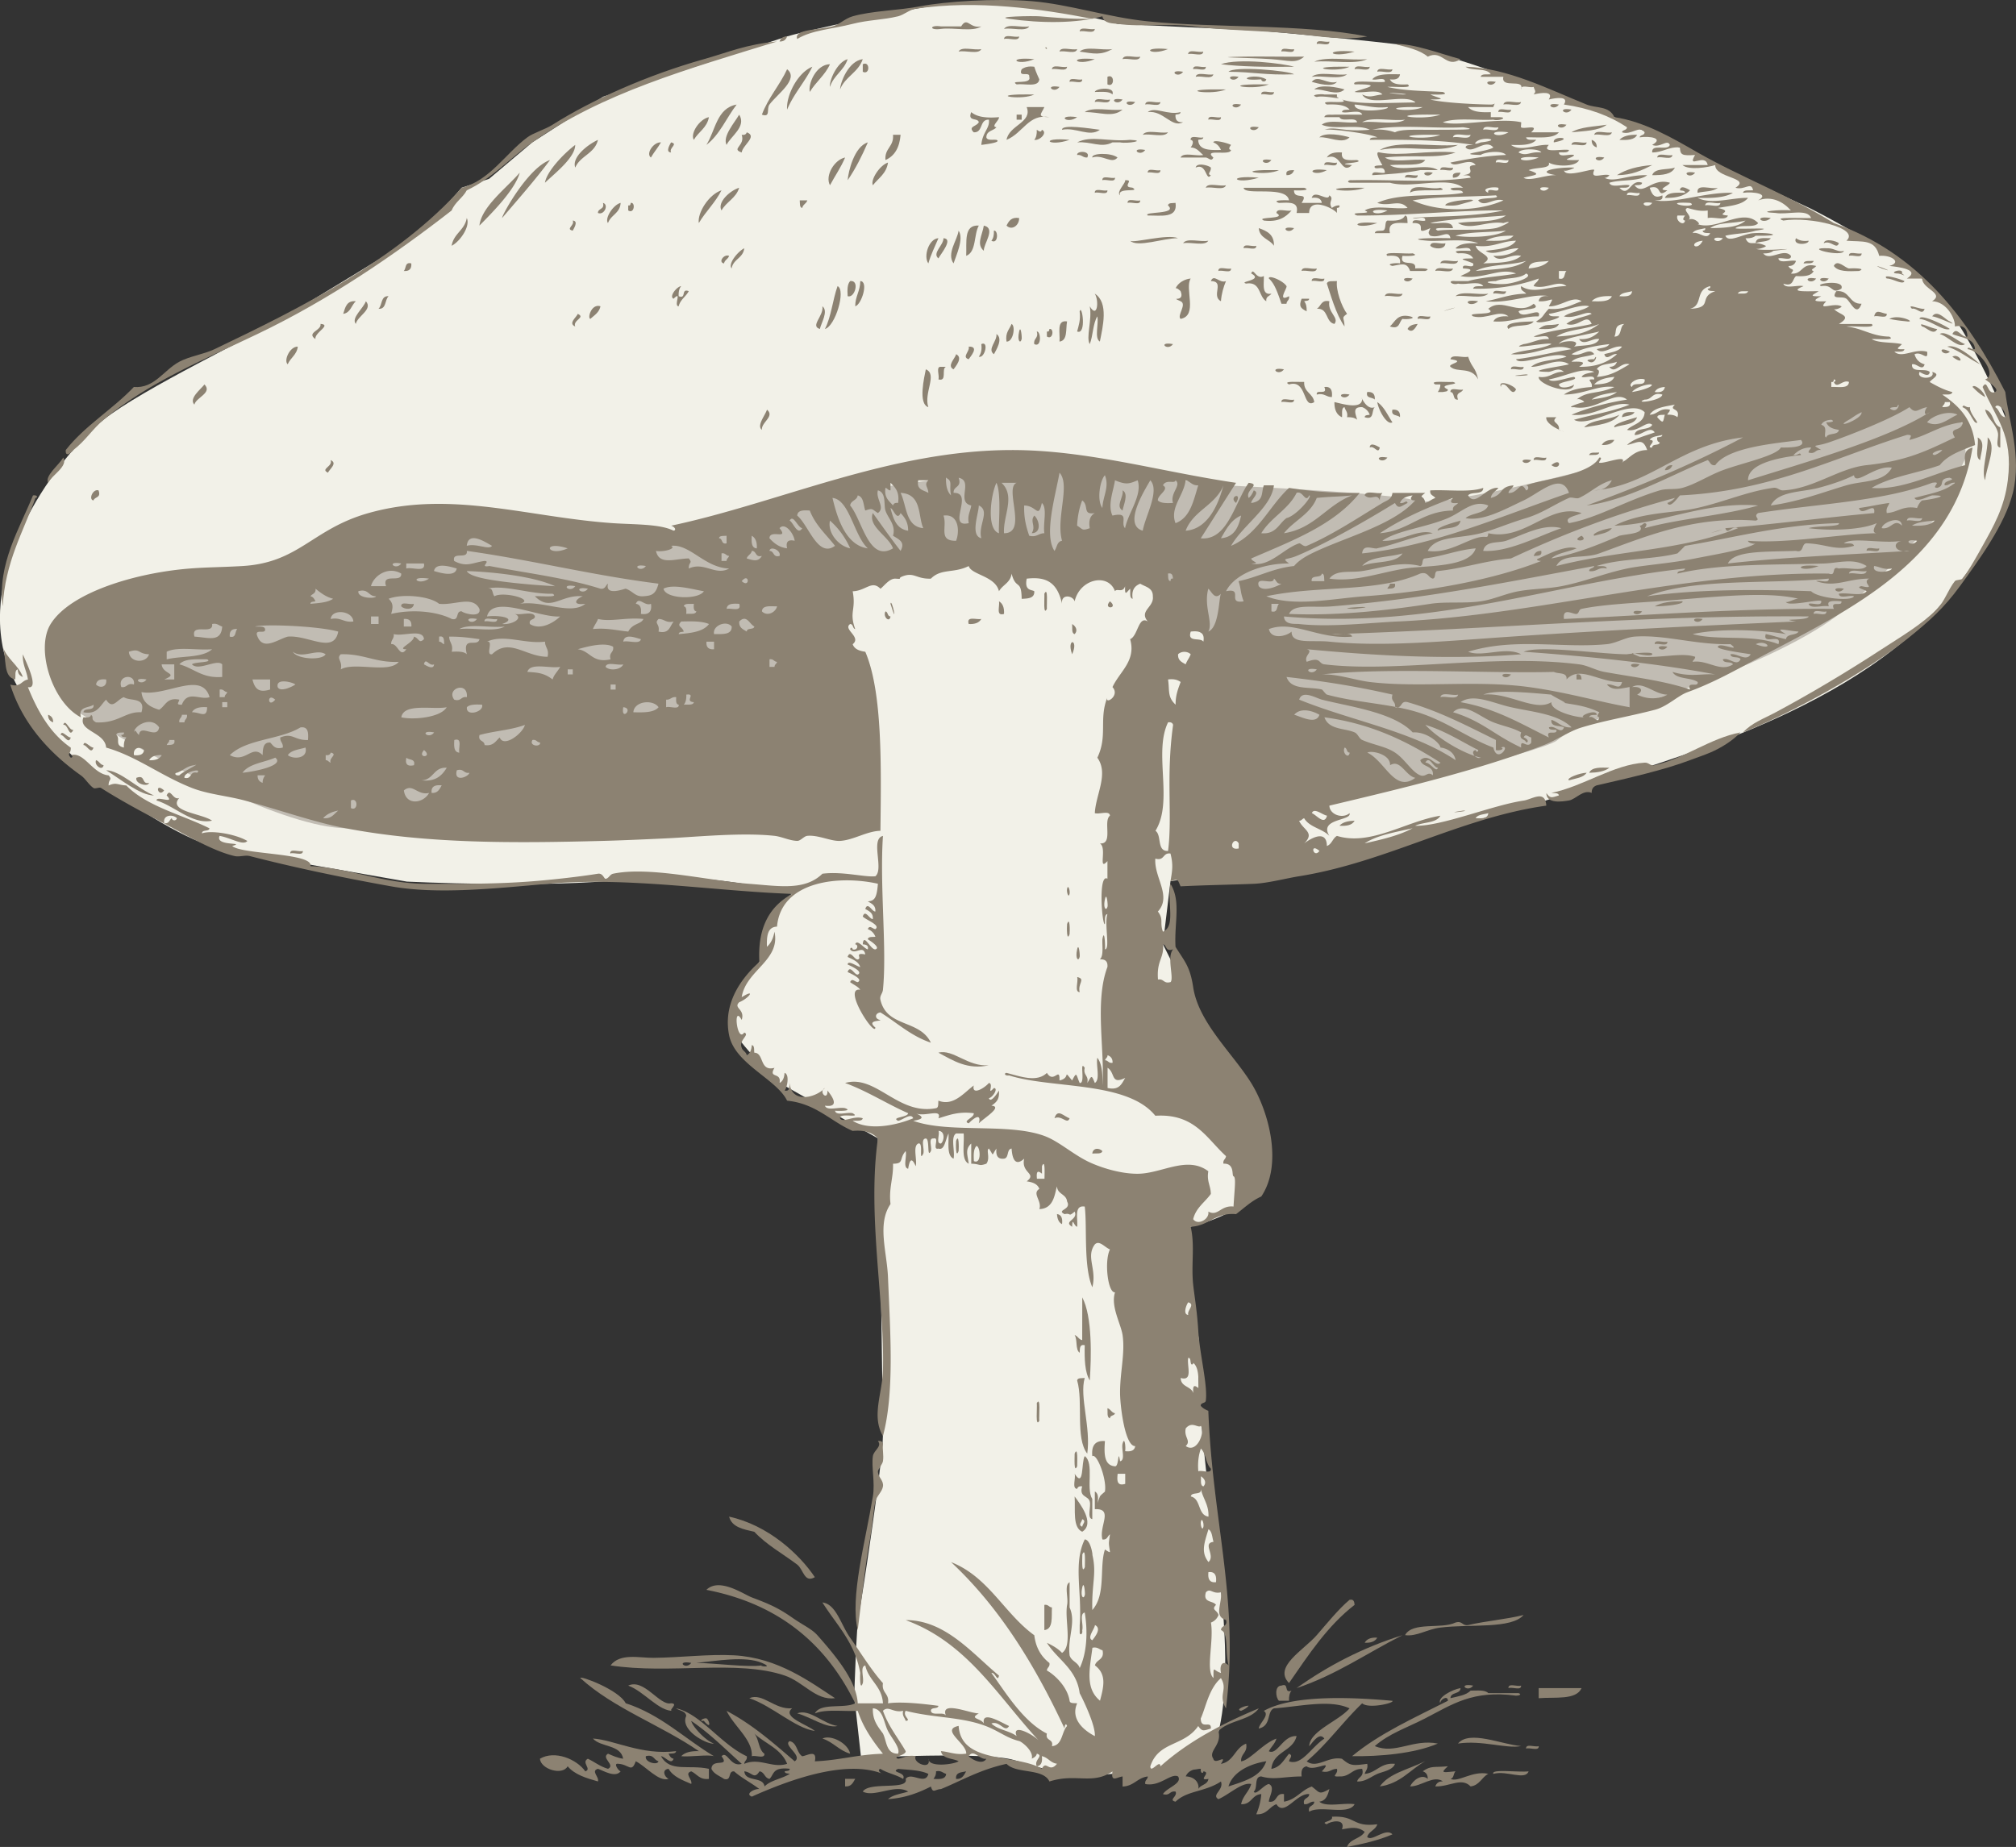 <svg xmlns="http://www.w3.org/2000/svg" viewBox="0 0 402.021 368.404"><rect x="0" y="0" width="402.021" height="368.404" fill="#333333" stroke="none"/><switch><g><g clip-rule="evenodd" fill-rule="evenodd"><path fill="#F2F1E8" d="M239.45 352.81s8.281-5.367 3.274-41.777-3.642-43.692-3.642-43.692l-2.73-20.025 1.086-2.643s12.111-2.818 12.567-8.28-15.019-41.871-15.019-41.871l-3.082-6.181 1.509-12.574 29.336-4.457s38.23-8.647 50.063-13.199 52.793-13.708 73.502-36.665 15.099-34.378 13.58-38.225-8.921-20.986-16.598-27.663-22.241-13.959-22.241-13.959l-39.12-18.231S289.51 10.099 278.177 8.782s-27.262-2.683-27.262-2.683l-28.064-1.341s-21.61-6.466-40.237-3.018-25.66 5.521-25.66 5.521l-36.67 12.025-14.131 9.1-8.625 7.285-5.458 1.769s-5.92 6.878-8.651 9.154-23.435 14.572-27.761 17.294S28.195 77.676 20.65 83.712-3.165 109.871.531 128.979s33.735 38.678 44.203 40.499 36.41 6.372 36.41 6.372 27.763 1.365 43.692-.455 33.123 2.875 33.123 2.875-5.36 3.952-5.36 8.048-1.179 5.532-1.179 5.532-6.559 9.487-5.648 12.673 9.672 11.47 9.672 11.47l19.616 11.065.295 9.323s.711 44.997.711 50.026-4.352 33.717-4.807 35.537-.91 16.385-.91 16.385l1.366 12.288s24.947-1.271 30.493.455 12.744 3.641 15.02 3.186 22.22-1.46 22.22-1.46z"/><path fill="#C1BCB3" d="M392 91.209s-.145-7.421-1.665-8.489-6.071-3.344-11.078-2.889-32.313 1.82-40.051 6.372-25.487 8.192-25.487 8.192-26.995 6.934-31.521 5.425-38.226-3.018-38.226-3.018l-35.387-4.228-45.512 6.372-28.747 6.91-38.156-1.903-81.922 25.942-.911 10.468s.098.634 9.834 6.233 33.559 18.421 45.77 18.61 84.575-1.177 84.575-1.177l11.833-49.609 60.987-3.641 5.462 10.923 10.923 6.372 16.839 33.224s48.127-11.097 50.975-13.654 14.416-6.581 14.416-6.581 31.851-9.358 43.84-20.271 18.205-18.66 18.205-18.66l5.02-10.921z"/><g fill="#8C8272"><path d="M195.69 5.264c-1.688 1.162-5.524.176-8.048.503-2.346.356-2.346-.859 0-.503h4.024c1.27-2.055 1.64.522 4.03 0zM200.22 5.767c.697-1.147 3.501-.188 5.029-.503-.7 1.146-3.51.187-5.03.503zM215.3 6.27c.062-1.111 2.134-.214 3.018-.503-.06 1.11-2.13.213-3.02.503zM156.96 7.275c-.22.619-.644 1.033-1.509 1.006.22-.618.65-1.032 1.51-1.006zM200.22 7.778c.063-1.111 2.134-.213 3.018-.503-.07 1.111-2.14.214-3.02.503zM262.58 8.784c-.085-1.091 1.783-.228 2.515-.503.08 1.091-1.79.228-2.52.503zM191.16 10.293c.535-1.141 3.162-.191 4.527-.503-.54 1.142-3.16.191-4.53.503zM211.28 10.293c.217-1.125 2.479-.204 3.521-.503-.22 1.125-2.48.204-3.52.503zM215.3 10.293c1.19-1.157 4.515-.18 6.539-.503-2.37 1.285-3.67.915-6.54.503zM232.91 9.79c-3.6 1.503-5.78-.561 0 0zM255.54 10.293c-.085-1.09 1.784-.228 2.515-.503.08 1.091-1.79.228-2.52.503zM236.93 10.796c.062-1.111 2.133-.213 3.018-.503-.06 1.111-2.13.214-3.02.503zM270.13 10.293c-4.81 1.484-6.71-.582 0 0zM223.86 11.802c.217-1.125 2.479-.204 3.521-.503-.22 1.125-2.48.204-3.52.503zM260.07 11.299c-1.691 1.456-3.035.749-6.538.503-4.693-.331-13.327-.347-5.532-.503 3.5-.07 8.54.054 12.07 0zM206.25 11.802c-3.6 1.503-5.77-.562 0 0zM218.32 11.802c-3.6 1.503-5.77-.562 0 0zM262.08 12.305c2.521-1.167 7.203-.173 10.562-.503-2.52 1.167-7.2.173-10.56.503zM243.47 12.808c3.502-1.256 12.484-.143 14.586.503-5.67.07-10.69-.015-14.59-.503zM172.05 12.808c1.467-.74 1.467 2.248 0 1.509v-1.509zM206.25 13.311c.474 1.475.752 1.868 1.006 2.515-.177 1.668-2.899.79-4.527 1.006-1.604-.998 3.129.159 2.515-1.509.2-1.205-2.29.279-1.509-1.509.59-.422 1.35-.664 2.52-.503zM209.77 13.814c.062-1.111 2.134-.213 3.018-.503-.06 1.111-2.13.213-3.02.503zM237.94 13.814c-.085-1.091 1.784-.228 2.515-.503.08 1.091-1.79.228-2.52.503zM269.12 13.311c-2.313 1.178-8.651.192-3.018 0 .95-.032 1.95.024 3.02 0zM270.13 13.814c.062-1.111 2.134-.213 3.018-.503-.07 1.111-2.14.213-3.02.503zM156.96 13.814c2.465 1.942-1.964 4.944-3.521 7.042-.637.857.293 2.643-1.509 2.012 1.28-3.42 3.55-5.838 5.03-9.054zM244.98 14.317c1.081-1.208 12.064-.211 13.077.503-5.84.211-7.99-.48-13.08-.503zM274.65 14.317c.063-1.111 2.134-.213 3.019-.503-.06 1.111-2.13.213-3.02.503zM235.93 14.317c-1.11 1.536-3.23-.581 0 0zM238.44 15.323c.217-1.125 2.479-.204 3.521-.503-.22 1.124-2.48.203-3.52.503zM261.58 15.323c1.355-1.159 4.851-.178 7.041-.503-1.36 1.159-4.85.179-7.04.503zM220.84 15.323c1.467-.739 1.467 2.249 0 1.509v-1.509zM246.99 15.323c-1.1 1.536-3.22-.581 0 0zM252.52 15.826c-.125.633-1 .507-1.006 0-5.77.435-1.51-1.449 1.01 0zM213.29 16.329c-.085-1.09 1.784-.228 2.515-.503.09 1.091-1.78.228-2.51.503zM261.58 16.329c1.249-1.539 3.052.602 5.029 0-.91 1.201-3.94.283-5.03 0zM298.29 16.329c-1.1 1.536-3.22-.581 0 0zM253.03 16.832c-2.906 1.206-9.341.127-3.018 0 1.2-.024 1.87.019 3.02 0zM211.28 17.334c-1.1 1.537-3.22-.58 0 0zM262.08 17.838c1.162-1.129 4.736-.403 6.035 0-1.5 1.457-4.15-.193-6.04 0zM218.32 18.341c.121-.728 4.14-1.169 3.521.503-.64-.694-2.18-.498-3.52-.503zM244.48 17.838c-2.905 1.206-9.341.126-3.018 0 1.2-.025 1.87.018 3.02 0zM251.52 18.844c-.085-1.091 1.784-.228 2.515-.503.08 1.09-1.79.227-2.52.503zM206.25 18.844c-2.313 1.178-8.652.192-3.019 0 .95-.032 1.95.024 3.02 0zM218.32 20.353c.063-1.111 2.134-.214 3.019-.503-.06 1.11-2.13.213-3.02.503zM223.86 19.85c-1.11 1.536-3.23-.581 0 0zM226.37 20.353c-1.11 1.536-3.22-.581 0 0zM228.38 20.855c.062-1.111 2.134-.214 3.018-.503-.06 1.111-2.13.214-3.02.503zM299.8 20.855c.217-1.125 2.479-.204 3.521-.503-.21 1.125-2.48.204-3.52.503zM146.9 20.855c-2.039 2.656-3.369 6.02-6.036 8.047 1.82-2.883 2.05-7.344 6.04-8.047zM247.49 20.855c-1.1 1.537-3.22-.58 0 0zM310.87 20.855c-1.11 1.537-3.22-.58 0 0zM204.74 21.358h3.521c-.58 1.369-1.634 1.971 1.006 2.012-4.141-.748-5.204 3.141-8.551 4.527.5-2.953 5.22-3.447 4.02-6.539zM216.31 22.364c1.522-1.161 5.188-.177 7.545-.503-2.02 1.711-4.57.433-7.55.503zM228.88 22.364c1.39-1.192 3.986.686 6.539 0-.015.489-.616.391-1.006.503-.092 1.097.411 1.6 1.509 1.509-2.26 1.239-3.92-2.438-7.04-2.012zM298.8 22.364c-.085-1.091 1.784-.228 2.515-.503.08 1.091-1.79.228-2.52.503zM313.38 21.861c-1.1 1.536-3.22-.58 0 0zM147.4 22.867c1.522 2.379-1.703 4.32-2.515 6.036-.85-1.715 1.6-4.427 2.52-6.036z"/><path d="M202.73 22.867h1.006v1.006h-1.006v-1.006zM141.37 23.37c-.383 2.132-2.098 2.932-3.018 4.527-.76-1.287 1.17-4.177 3.02-4.527zM214.8 23.37c-2.14 1.541-4.3-.616 0 0zM240.96 23.873c-.085-1.09 1.784-.228 2.515-.503.08 1.091-1.79.228-2.52.503zM312.38 24.879c-1.11 1.537-3.22-.58 0 0zM320.42 24.879c-1.631 1.22-4.453 1.248-7.042 1.509 1.76-1.097 4.58-1.124 7.04-1.509zM219.33 25.885c-2.079 1.554-4.776-.571-7.544 0-.1-1.19 5.75-.22 7.54 0zM251.02 25.382c-1.11 1.536-3.23-.58 0 0zM206.75 25.885c.447.309.899.607 1.006 0 1.265.505-.4 2.224-1.509 2.012.39-.448.54-1.136.5-2.012zM148.91 26.388c2.233.815-.831 2.552-1.006 4.023-2.229-.737.777-1.333 0-3.521.59.083.9-.11 1.01-.502zM227.88 26.891c.697-1.147 3.501-.188 5.029-.503-.7 1.147-3.5.188-5.03.503zM317.91 26.891c.216-1.125 2.479-.204 3.521-.503-.22 1.125-2.48.204-3.52.503zM178.08 26.891h1.509c-.2 2.482-1.148 4.217-3.018 5.03-.2-2.387 1.72-2.643 1.51-5.03zM263.09 27.394c1.162-1.129 4.736-.403 6.035 0-1.49 1.458-4.14-.193-6.03 0zM326.46 26.891c-.485 1.023-1.932 1.086-3.521 1.006.73-.778 1.96-1.056 3.52-1.006zM214.8 28.4c2.814-1.458 6.203-.073 10.562-.503 3.417.141-.577.8-2.012.503h-1.509c-2.26 1.204-4.29-.241-7.04 0zM213.29 27.897c-4.34 1.491-6.13-.585 0 0zM317.41 27.897c.619.22 1.033.644 1.007 1.509-.63-.219-1.04-.644-1.01-1.509zM131.81 28.4c-.62 1.057-1.392 1.961-2.012 3.018-1.06-.767.53-3.125 2.01-3.018zM133.82 28.4c1.506.331-.481 1.075 0 2.012-1.25-.076-.14-1.704 0-2.012zM173.06 28.4c-1.164 2.692-2.453 5.259-4.023 7.544.13-1.713 1.3-6.725 4.02-7.544zM313.38 28.903c.062-1.111 2.134-.213 3.018-.503-.06 1.111-2.13.213-3.02.503zM290.75 28.903c-3.845 1.814-10.181-.07-15.593 1.006 3.47-2.058 10.52-.539 15.59-1.006zM228.38 29.909c-1.1 1.536-3.22-.581 0 0zM214.8 30.915c-.16-.888 2.817-.897 2.012.503-.9.063-1.06-.616-2.01-.503zM222.85 31.417c-1.145 1.435-2.948-.707-5.03 0-.21-.886 3.72-1.021 5.03 0zM267.61 30.412c-.293 1.802 1.488 1.529 3.018 1.509 1.839.685-5.412.594-1.006 1.006-2.272 2.075-2.072-2.601-5.029-1.509.47-.879 1.58-1.11 3.02-1.006zM275.16 30.412c4.068.84 9.729-.513 15.09 0-3.566 1.342-8.835.381-14.083 1.006 1.688 1.163 5.523.176 8.047.503-.857 1.313-3.95.772-7.041 1.006 2.024 1.496 7.531-.49 9.556 1.006h-3.521c-2.922.599-6.211.83-9.557 1.006-.084-1.091 1.784-.228 2.516-.503-.049-1.617-1.662-.507-2.013-1.006-.398-.569 1.408-.355 1.509-.503-.02.007-1.83-2.951-.52-2.515zM330.48 31.417c.063-1.111 2.134-.213 3.019-.503-.06 1.111-2.13.214-3.02.503zM168.53 31.417c-.841 2.01-2.034 3.667-3.018 5.533-1.05-1.908.9-5.123 3.02-5.533zM319.92 31.417c-1.1 1.537-3.22-.58 0 0zM253.53 31.921c-1.11 1.536-3.22-.581 0 0zM177.08 32.424c-.307 2.208-1.918 3.111-3.018 4.526-.52-1.048 1.35-3.998 3.02-4.526z"/><path d="M264.09 32.927c-.085-1.091 1.783-.228 2.515-.503.09 1.09-1.78.227-2.51.503zM329.48 32.927c-2.009 1.008-4.015 2.021-7.041 2.012 1.84-1.175 4.22-1.812 7.04-2.012zM287.23 33.933c-.084-1.091 1.784-.228 2.516-.503.08 1.091-1.79.227-2.52.503zM334 33.43c-.647 1.364-2.5 1.524-4.527 1.509.51-1.506 3.04-.993 4.53-1.509zM228.88 34.436c-.085-1.091 1.784-.228 2.515-.503.08 1.09-1.78.228-2.52.503zM255.04 33.933c-2.313 1.178-8.651.192-3.018 0 .95-.033 1.94.024 3.02 0zM258.06 33.933c-.219.619-.644 1.033-1.509 1.006-.24-1.074.72-.959 1.51-1.006zM264.6 33.933c-2.67 1.54-4.84-.627 0 0zM285.72 34.436c-1.1 1.536-3.22-.581 0 0zM291.25 34.436c-.22.619-.645 1.033-1.509 1.006-.23-1.074.72-.959 1.51-1.006zM338.03 34.436c-1.11 1.536-3.22-.581 0 0zM280.19 35.441c-.085-1.091 1.784-.228 2.515-.503.09 1.091-1.78.229-2.51.503zM219.83 35.944c-.085-1.091 1.783-.228 2.515-.503.09 1.091-1.78.228-2.51.503zM251.02 35.441c-4.82 1.484-6.72-.582 0 0zM240.45 37.453c.375-1.134 2.821-.196 4.023-.503-.37 1.134-2.81.197-4.02.503zM147.4 37.453c-.607 2.076-2.57 2.795-3.521 4.527-.92-1.614 1.71-3.981 3.52-4.527zM272.14 37.453c-2.905 1.206-9.341.127-3.018 0 1.2-.024 1.88.019 3.02 0zM281.19 38.459c.2-2.146 4.215-.479 6.035-1.006 2.44 1.008-5.18-.002-6.03 1.006zM342.55 37.453c-.881.795-2.68.673-4.023 1.006-.31-1.983 2.76-.591 4.02-1.006zM143.88 37.956c-1.232 2.457-3.155 4.222-4.526 6.539-.32-2.015 1.99-5.722 4.53-6.539zM218.32 38.459c-.084-1.09 1.784-.228 2.516-.503.08 1.091-1.79.228-2.52.503zM159.48 39.968h1.509c-.178.661-.886.791-1.006 1.509-.59-.081-.43-.917-.5-1.509zM224.86 40.471c-.085-1.091 1.784-.228 2.515-.503.08 1.091-1.79.228-2.52.503zM288.23 40.974c-.233-1.03 9.027-1.717 4.024-.503-1.27.309-1.54.668-4.02.503zM120.24 40.471c1.224.315.266 2.541-1.006 2.012.01-1 1.38-.64 1.01-2.012zM125.78 40.471c.976-.2.734 2.291-.503 1.509v-1.006c.42.092.47-.196.5-.503zM232.91 40.974c.082-.589.917-.424 1.51-.503.458 3.141-2.88 2.486-5.533 2.515-1.15-.85 6.17-.148 4.02-2.012zM254.54 42.483c.062-1.111 2.134-.213 3.018-.503-1.158 1.356-2.657 2.372-5.532 2.012-1.79-.849 4.78-.165 2.51-1.509zM280.19 42.986c.589.081.424.917.503 1.509-1.885-.041-4.07-.381-3.521 2.012h-3.019c.082-.59.917-.424 1.509-.503.931-.076.31-1.703 1.007-2.012 1.59.08 3.03.018 3.52-1.006zM203.23 43.489c.036 1.507-1.479 2.552-2.515 1.509.46-.882.93-1.748 2.51-1.509zM353.12 43.489c-1.62 1.539-3.77-.602 0 0zM114.21 43.992c1.251.076.147 1.703 0 2.012-1.51-.331.48-1.075 0-2.012zM274.65 44.495c-4.34 1.491-6.13-.585 0 0zM195.19 44.998c-1.031 1.82-.453 5.248-2.515 6.036.13-2.71-.56-6.255 2.51-6.036zM196.19 44.998c2.502.557-.094 3.642 0 5.03-1.55-1.327-.32-3.048 0-5.03zM251.02 45.501c1.608.57 3.103 1.255 3.018 3.521-.84-1.344-2.88-1.481-3.02-3.521zM258.06 45.501c-1.11 1.536-3.22-.581 0 0zM191.16 46.004c1.101 1.626-.469 4.879-1.006 6.538-1.43-1.967.74-4.612 1.01-6.538zM198.2 46.004c.888-.161.897 2.817-.503 2.012.39-.448.54-1.136.5-2.012zM257.55 47.513c2.45.034-4.97-.071 0 0zM187.14 47.513c-.692 1.654-1.495 3.199-2.012 5.029-1.03-1.383.08-4.93 2.01-5.029zM188.14 47.513c2.058.111-.566 3.168-1.006 4.023-1.32-1.034 1.04-2.622 1.01-4.023zM234.92 47.513c-2.836-.044-8.122 1.937-9.557.503.56.557 7.43-1.415 9.56-.503zM353.12 47.513c-.508.833-2.136.546-3.018 1.006.06-1.286 1.68-.999 3.02-1.006zM358.15 47.513c.584.422 1.349.663 2.516.503.08.82-3.3 1.015-2.52-.503zM235.93 48.519c.697-1.147 3.501-.188 5.029-.503-.7 1.147-3.5.187-5.03.503zM363.68 48.519c.211-1.12 2.669-.394 3.018 0-.47 1.37-1.58-.703-3.02 0zM285.22 49.021c.062-1.111 2.134-.214 3.018-.503-.02 1.379-2.38 1.195-3.02.503zM248 49.524c-.085-1.091 1.783-.228 2.515-.503.08 1.091-1.79.229-2.52.503zM367.7 50.027c-.197 1.397-8.643-.733-3.018-.503 1.12.046 2.07.883 3.02.503zM368.71 51.033c-.085-1.091 1.784-.228 2.515-.503.09 1.091-1.78.228-2.51.503zM145.39 51.033c-.178.661-.885.791-1.006 1.509-1.25-.204-.02-1.95 1.01-1.509zM287.23 52.542c.217-1.125 2.479-.204 3.521-.503-.22 1.125-2.48.204-3.52.503zM359.66 52.542c.155-.683 1.259-.417 2.012-.503-.16.683-1.26.418-2.01.503zM82.019 52.542c.091 1.098-.412 1.601-1.509 1.509.536-.469.157-1.855 1.509-1.509zM365.69 53.045c.671-1.431 2.236.388 3.018.503.661-.066 3.64-.076 2.012.503-2.1.083-4.2.174-5.03-1.006zM242.97 54.051c-.085-1.091 1.784-.228 2.515-.503.09 1.091-1.78.228-2.51.503zM259.56 54.051c.063-1.111 2.134-.214 3.019-.503-.06 1.111-2.13.214-3.02.503zM286.22 54.051c.217-1.125 2.479-.204 3.521-.503-.21 1.125-2.48.204-3.52.503zM237.44 55.56c-1.263 1.958 1.522 7.389-2.012 8.047-.784-.673 1.339-2.917 0-3.521-2.389-1.077.968.409 0-2.012-.016-.038-.879-.849-1.006-.503.43-1.175 1.92-1.946 3.02-2.011zM241.46 56.063c.62-1.528 1.729.545 3.018 0-.496 1.181-.882 2.471-1.006 4.024-2.04-1.072.87-3.976-2.01-4.024zM261.58 56.063c-.085-1.091 1.783-.228 2.515-.503.08 1.091-1.79.228-2.52.503zM281.7 55.56c-1.11 1.536-3.23-.581 0 0zM362.17 55.56c-1.1 1.536-3.22-.581 0 0zM364.68 55.56c-1.1 1.536-3.22-.581 0 0zM169.54 56.063c1.981-.253.917 3.498-.503 3.018-.08-1.24-.08-2.424.5-3.018zM171.55 56.063c1.73.033.248 4.714-1.006 5.03 0-2.011 1-3.019 1.01-5.03zM264.6 56.566c.155-.683 1.259-.417 2.012-.503-.256 1.719.898 5.055 2.012 6.539-1.257.891-.543.641-.503 2.515-1.71-2.375-2.87-6.631-3.52-8.551z"/><path d="M363.18 57.069c-1.6-.458 4.79-1.43 4.023.503-2.07 1.267-1.56-.924-4.02-.503zM167.02 57.069c1.718.776-.445 8.014-2.515 8.55 1.26-2.431 1.54-5.837 2.52-8.55zM297.79 58.578c-.085-1.09 1.784-.228 2.515-.503.09 1.091-1.78.228-2.51.503z"/><path d="M366.19 58.075c2.771-.256 2.443 2.586 5.029 2.515-.991 2.74-2.13-.344-3.018-1.006-.88-.659-3.27.389-2.01-1.509zM218.32 58.578c2.817 1.779 1.581 6.663 1.006 9.557-1.146-.697-.188-3.501-.503-5.03-.891 1.457-.843 3.851-1.509 5.533-.801-1.327.515-4.833 0-7.544 1.54 2.61 1.89-1.144 1-2.516zM276.16 59.081c.216-1.125 2.479-.204 3.521-.503-.21 1.125-2.47.204-3.52.503zM290.25 59.081c1.189-1.157 4.514-.18 6.538-.503-1.2 1.157-4.52.18-6.54.503zM77.492 59.081c-.788.721-.396 2.622-2.012 2.515.788-.721.396-2.622 2.012-2.515zM259.56 59.584h1.509c-.014.489-.615.39-1.006.503.391.447.541 1.136.503 2.012-1.29-.647-1.57-1.04-1-2.515zM70.954 60.087c-.883.793-1.044 2.309-2.515 2.515.413-1.264.658-2.695 2.515-2.515zM72.965 60.087c1.459 1.656-1.713 2.959-2.012 4.526-.986-1.183 1.532-3.14 2.012-4.526zM265.1 60.087c-.438 2.246 2.029 3.251 1.006 4.526-1.829-.351-1.152-3.207-3.521-3.018.86-.474.82-1.859 2.51-1.508zM294.77 60.087c-1.62 1.539-3.76-.603 0 0zM305.84 60.59c1.764 1.314-2.363.95-3.019 1.509.626 1.88 4.662-1.148 4.024 1.006-3.403-.05-5.431 1.276-9.054 1.006.463-.878 1.572-1.11 3.018-1.006-1.822-1.461-4.305.705-7.041 0-1.722-.951 5.279-.018 3.018-1.509 2.76-2.363 6 1.486 9.05-1.006zM164 61.093c1.271.981-.278 3.377-.503 4.526-2.02-.6.81-2.571.5-4.526zM215.3 62.099c.458-1.6 1.43 4.79-.503 4.023.31-1.205.72-2.294.5-4.023zM376.25 62.602c.084 1.091-1.784.228-2.516.503.36-1.577 1.35-.656 2.52-.503zM115.21 62.602c1.663.754-1.045 1.23-.503 2.515-1.52-.616.36-1.92.5-2.515zM281.19 63.104c1.598.422-.893.664-1.509.503-.734.607-.484 2.199-2.515 1.509 1.07-.948 1.44-2.595 4.03-2.012zM282.7 63.607c-.085-1.091 1.784-.228 2.515-.503.08 1.091-1.79.229-2.52.503zM212.79 64.11c-.285 1.559.137 3.825-1.509 4.024.16-1.689-.67-4.36 1.51-4.024zM305.84 64.11c-.907 1.273-3.931.429-5.03 1.509-1.2-1.391 3.21-1.458 5.03-1.509zM201.72 64.613c.862.412.324 3.638-1.006 3.521-.29-1.805.59-2.433 1.01-3.521zM282.7 64.613c-.454.876-1.125 1.938-2.012 1.006.33-.675 1.07-.936 2.01-1.006zM310.87 64.613c-.514 1.163-2.312 1.041-4.023 1.006 1.55-1.229 1.92-.527 4.02-1.006zM203.23 66.122c.327-1.418.584 1.159.503 1.509-.23 1.011-.94.406-.5-1.509zM209.27 65.619c.976-.199.734 2.291-.503 1.509v-1.006c.42.093.47-.196.5-.503zM206.75 66.122c.819-.087 1.015 3.291-.503 2.515-.21-1.212.92-1.093.5-2.515zM198.71 66.625c1.404.955-.093 3.221-.503 4.024-1.42-.963.69-2.622.5-4.024zM195.69 68.637c1.548-.743.72 2.89-.503 2.515.42-.584.66-1.348.5-2.515zM233.91 68.637c-1.1 1.536-3.22-.58 0 0zM59.385 69.14c-.193 1.651-1.471 2.217-2.012 3.521-.855-.726.422-3.573 2.012-3.521zM193.17 69.14c2.239-.077.301 2.039 0 2.515-1.47-.426.31-1.619 0-2.515zM190.66 70.649c1.461.701-.142 2.482-.503 3.018-1.43-.671.38-2.237.5-3.018zM289.24 71.655c.217-1.125 2.479-.204 3.521-.503.821 2.392 1.411 1.915 2.012 4.527-1.401-2.662-4.125-1.255-5.533-2.515-.67-.597 3.34-1.05 0-1.509zM187.64 73.164h1.006c-.997.344.314 2.997-1.509 2.515.27-.731-.59-2.6.5-2.515zM301.31 73.667c-.084-1.091 1.784-.228 2.515-.503.09 1.09-1.78.228-2.51.503zM184.62 73.667c2.405.98-.467 4.714.503 7.544-2.09-.669-.8-5.985-.5-7.544zM256.04 73.667c-1.1 1.536-3.22-.581 0 0zM260.07 76.182c-.105 2.117 1.78 2.244 2.013 4.023-2.354 1.498-1.386-4.637-5.03-3.521-1.54-.777 2.18-.442 3.02-.502zM289.74 76.182c1.989.618-3.521.367-1.007 1.509-.014.489-.615.39-1.006.503h-1.006c.267-.404.525-.816.503-1.509h-1.006c-1.43-.843 2.59-.401 3.54-.503zM40.775 76.685c1.655 1.688-1.723 2.611-2.012 4.023-1.179-1.212 1.275-3.06 2.012-4.023zM264.09 77.188c1.325-.151 1.65.696 1.509 2.012-1.186.011-1.481-.866-3.018-.503-.2-1.206 2.29.279 1.51-1.509zM289.24 78.193c-.084-1.091 1.784-.228 2.516-.503-.217.79-1.582.43-1.006 2.012-1.16.154-.56-1.453-1.51-1.509zM272.64 78.193c1.098-.091 1.601.412 1.509 1.509-.47-.536-1.85-.156-1.51-1.509zM269.12 78.696c-1.1 1.536-3.22-.58 0 0zM255.54 80.205c-.085-1.09 1.784-.228 2.515-.503.08 1.091-1.79.228-2.52.503zM277.67 81.714c1.097-.091 1.6.412 1.509 1.509-.47-.536-1.85-.157-1.51-1.509zM325.96 82.217c-.426.748-1.619.728-2.515 1.006.08-1.099 1.27-1.08 2.52-1.006zM322.94 82.72c-1.368 1.817-4.312 2.059-7.042 2.515 1.53-1.65 4.98-1.393 7.04-2.515zM394.36 87.247c1.646.86.68 2.834.503 4.527-1.14-.536-.19-3.162-.5-4.527zM396.37 87.247c1.925 1.675-.292 5.888-.503 8.551-.85-1.868.61-5.753.5-8.551zM321.93 87.75c-.428.746-1.266 1.081-2.515 1.006.42-.746 1.26-1.082 2.51-1.006zM273.14 89.259c.076-1.251 1.703-.147 2.012 0-.32 1.506-1.07-.481-2.01 0zM316.9 90.768c.156-.683 1.26-.417 2.013-.503-.15.682-1.25.417-2.01.503zM276.67 91.271c-1.11 1.536-3.23-.581 0 0zM305.84 91.773c-.085-1.091 1.783-.228 2.515-.503.08 1.091-1.79.229-2.52.503zM65.924 91.773c1.523.615-.355 1.92-.503 2.515-1.663-.754 1.045-1.229.503-2.515zM305.34 91.773c-1.11 1.537-3.23-.58 0 0zM309.36 92.779c2.21-1.844 1.91 1.391 0 0zM333.5 92.779c-.22.619-.645 1.033-1.51 1.006.22-.618.65-1.033 1.51-1.006zM19.651 97.809c.576 1.582-.79 1.222-1.006 2.012-1.066-.158-.109-2.384 1.006-2.012zM223.86 97.809c1.297.69.111 3.082 0 4.024-1.49-.88.28-2.677 0-4.021zM272.14 98.815c.217-1.125 2.479-.204 3.521-.503-.266.405-.524.816-.503 1.509-.58-1.637-1.74.179-3.02-1.006zM6.574 98.815c.899-.142 1.032.476.503.503-2.5 6.889-6.026 12.751-6.539 21.627-1.097-8.47 3.442-15.66 6.036-22.125zM246.49 100.32c-1.65-1.214 1.4-2.4 0 0zM206.25 102.84c.977.812 1.569 3.476-.504 3.521.92-1.55-.45-2.26.5-3.52zM315.39 106.86c1.74 1.3-2.58 1.22 0 0zM372.23 109.88c-.084-1.091 1.784-.228 2.516-.503.08 1.09-1.79.22-2.52.5zM305.84 110.89c.219-.619.644-1.033 1.509-1.006.23 1.07-.72.96-1.51 1.01zM362.67 112.9c-3.6 1.5-5.77-.56 0 0zM277.17 116.42h1.006c.234 1.073-.719.958-1.509 1.006.09-.41.5-.51.5-1.01zM367.7 117.42c-1.1 1.54-3.22-.58 0 0zM208.26 118.43c.777-1.538.442 2.182.503 3.018-.77 1.54-.44-2.18-.5-3.02zM199.21 119.94c.746.428 1.082 1.266 1.006 2.515-1.7.51-.79-1.57-1.01-2.52zM221.34 119.94c1.86 1.52-1.53 1.69 0 0zM335.51 119.94c.421.618-3.658 1.014-5.533 1.006 1.38-.81 3.32-1.04 5.53-1.01zM80.007 120.94c-.085-1.091 1.784-.228 2.515-.503-.051 1.28-1.875 1.19-2.515.5zM270.13 121.45c-5.58-.13 6.97-.78 0 0zM176.58 121.95c.546.125.341 1 1.006 1.006-.22 1.39-1.59.02-1.01-1.01zM327.46 121.95c-1.1 1.54-3.22-.58 0 0zM195.69 123.46c-.428.746-1.266 1.081-2.515 1.006-.52-1.69 1.56-.79 2.51-1.01zM339.54 123.46c-1.11 1.54-3.22-.58 0 0zM213.8 124.47c.812.494 1.157 1.342.503 2.012-.68-.16-.42-1.26-.5-2.01zM329.98 128.49c-.084-1.09 1.784-.228 2.516-.503.08 1.09-1.79.23-2.52.5zM332.5 128.99c-1.11 1.54-3.23-.58 0 0zM326.96 132.51c-1.1 1.54-3.22-.58 0 0zM301.31 134.52c-1.1 1.54-3.22-.58 0 0zM315.39 135.53h-1.006v-1.006c.86-.18.96.4 1.01 1.01zM9.592 142.57c.619.22 1.033.644 1.006 1.509-.619-.22-1.033-.64-1.006-1.51zM19.148 151.63c.661.177.791.885 1.509 1.006-.204 1.24-1.95.02-1.509-1.01zM320.93 153.14c-.93.747-2.39.963-4.024 1.006.51-1.17 2.31-1.05 4.02-1.01zM32.728 157.66c-1.186 1.62-2.033-1.77 0 0zM270.13 163.7c-.463.878-1.572 1.11-3.018 1.006.62-.73 1.73-.96 3.02-1.01zM57.876 170.24c-.085-1.09 1.784-.228 2.515-.503.085 1.08-1.784.22-2.515.5zM212.79 177.28c.191-.957.64.321.503 1.006-.19.95-.64-.33-.5-1.01zM212.79 184.32c.579-1.627.569 1.351.503 2.012-.58 1.63-.57-1.35-.5-2.01zM214.8 189.35c.327-1.418.584 1.158.503 1.509-.23 1.01-.94.4-.5-1.51zM214.8 194.88c1.795.427.061 1.239.503 3.019-1.11-.06-.21-2.13-.5-3.02zM187.14 209.97c2.951-.763 5.844 2.867 10.06 2.515-4.24.94-7.05-.89-10.06-2.51zM190.66 227.57c.579-1.628.569 1.351.503 2.012-.58 1.63-.57-1.34-.5-2.01zM219.83 229.59c-.156.683-1.26.417-2.013.503.14-1.17 1.34-1.16 2.01-.5zM210.78 242.16c.885.121 1.146.865 1.006 2.012-.68-.33-.94-1.07-1.01-2.01zM215.81 258.76c2.049 3.857 1.819 11.979 1.509 16.598-1.005-1.678-1.069-4.295-1.006-7.041-1.073-.235-.958.718-1.006 1.509-.914-.595-.396-2.623-1.006-3.521.66.177.791.885 1.509 1.006.01-2.86.01-5.71.01-8.56zM214.8 275.36c.081-.589.917-.424 1.509-.503-1.089 3.739 1.268 9.838.503 15.089-2.41-3.12-.76-10.31-2.01-14.59zM206.75 279.88c.842-1.449.399 2.569.503 3.521-.83 1.45-.39-2.57-.5-3.52zM220.84 280.89c.66.177.791.885 1.509 1.006-.125.546-1 .341-1.006 1.006-.68-.17-.42-1.27-.5-2.02zM175.07 287.43c.584-.082.895.111 1.006.503-.14 1.323.188 2.205 0 3.521-.077.537-1.002 1.708-1.006 2.012-.014 1.216 1.186 1.78 1.006 3.019-.156 1.074-1.267 1.927-1.509 3.018-.459 2.065-.581 4.771-1.006 7.041-1.03 5.513-1.616 11.483-2.515 18.61-1.571-6.587 1.477-17.395 3.018-26.657.464-2.791-.32-5.831 0-8.048.17-1.17 1.9-1.93 1.01-3.01zM214.3 289.94c.693-1.601.498 1.777.503 2.515-.69 1.6-.5-1.78-.5-2.52zM216.31 290.44c1.962 1.392.194 6.513 1.509 8.551v4.024c-1.124-.217-.203-2.479-.503-3.521-.311-1.198-2.191-.826-1.509-3.018-.585-.082-.895.11-1.006.503-1.11-.063-.214-2.134-.503-3.019 1.92 3 1.29-2.27 2.01-3.51z"/><path d="M214.3 298.49c.976 1.342 4.17 5.364 1.509 7.041-1.97-.88-1.33-4.37-1.51-7.04zm1.51 6.04c.072-.594.896-1.14 0-1.509-.07.59-.9 1.14 0 1.51zM145.39 302.52c7.73 1.66 14.01 7.448 17.101 12.071-2.119 1.224-2.236-1.508-3.521-2.515-2.871-2.159-6.122-3.938-8.55-6.539-2.19-.5-4.47-.9-5.03-3.02zM257.05 335.71c-3.188-3.246 2.873-6.516 5.533-9.556 1.802-2.061 4.388-5.274 6.538-7.042.855-.185.949.393 1.006 1.006-5.39 4.16-9.17 9.94-13.08 15.59zM208.26 320.12c.812-.142.865.476 1.509.503-.094 1.919.29 4.314-1.509 4.527v-5.03zM303.83 322.13c-2.427 2.84-10.626 1.782-16.598 2.516-2.679.328-4.697 1.824-7.041 1.509 1.454-2.737 7.237-1.146 10.06-2.515 1.421-.416 1.303.709 2.515.503 3.54-.82 7.58-1.14 11.07-2.01zM274.65 326.66c-.427.746-1.266 1.081-2.515 1.006.43-.75 1.26-1.09 2.51-1.01zM125.27 336.22c3.19-1.499 6.277 4.103 8.55 3.521 1.781.056-1.069 1.663.503 1.509-2.89.2-5.85-3.87-9.05-5.03zM255.54 336.22c1.628-.622.385 1.627 2.012 1.006-.391.447-.541 1.136-.503 2.012h-2.012c-.69-.65-.88-3.02.5-3.02zM293.77 336.22c-1.11 1.53-3.23-.59 0 0zM300.81 336.72c-.084-1.091 1.784-.229 2.515-.503.09 1.08-1.78.22-2.51.5zM306.84 336.72h8.55c-1.079 2.44-5.298 1.743-8.55 2.012v-2.01zM164 346.78c1.693-.836 5.106.915 5.533 3.019-2.22-.63-3.37-2.33-5.53-3.02zM303.32 348.28c-2.933.578-7.825-1.221-12.573-.503 2.26-2.75 8.73.2 12.57.5zM304.33 348.79c-.085-1.09 1.783-.228 2.515-.503.09 1.09-1.78.22-2.51.5zM289.24 354.82c1.62.763 4.329-1.693 7.545-1.006-1.318.693-1.731 2.292-3.521 2.515-1.816-1.877-4.17.083-7.042 0 .22-.619.644-1.033 1.509-1.006-1.849-1.323-4.316 1.031-6.538 1.006.529-1.155 2.275-2.606 3.521-1.509.022-.86-.374-1.303-1.006-1.509 1.737-1.197 2.203-.719 5.029-1.006-1.709 1.515-.802 1.214 1.51 1.006-.43.42-.29 1.39-1 1.52zM304.83 353.32c-.717 1.889-4.323-.235-7.042.503-.52-1.05 5.09-.26 7.04-.5zM168.53 354.82h2.012c-.438.736-.753 1.594-2.012 1.509v-1.51zM272.64 7.275c-4.452.854-9.027.015-14.083-.503-6.925-.709-14.365-.675-20.621-1.509-4.874-.65-10.363.178-15.089-.503-.838-.121-2.689.028-3.018-1.509-5.065 1.451-12.244 1.413-18.61.503-3.19-.456 4.709-.607 6.036-.503 3.613.282 5.859.565 10.562.503-10.255-1.993-22.97-3.819-35.207-2.012-1.232.182-2.351 1.221-3.521 1.509-2.964.729-5.942.71-9.053 1.509-4.052 1.04-8.176 1.237-11.065 3.018-.717-1.986 4.263-1.771 7.042-2.515 1.439-.386 2.448-1.563 4.024-2.012 3.932-1.119 9.075-1.146 13.58-2.012 4.839-.93 14.744-1.621 22.13-1.006 7.491.624 15.129 3.21 23.137 4.024 13.52 1.375 30.98.479 43.75 3.018zM154.95 8.281c-17.774 5.503-34.844 10.25-48.788 20.119-4.508 3.19-8.039 7.206-13.077 9.556-.815 1.532-2.349 2.345-3.018 4.024-11.269 8.776-24.414 17.799-38.728 24.645-10.914 5.22-21.716 9.651-30.681 17.101-2.178 1.81-3.617 4.192-6.036 6.036.329-.251-1.67 2.012-1.509 0 3.833-4.885 9.339-8.098 13.58-12.574 4.088.344 5.913-3.334 9.054-5.03 2.045-1.104 4.876-1.481 7.042-2.515 17.464-8.34 36.685-18.042 49.291-32.19 5.602-1.465 8.731-6.828 13.077-10.059 1.197-.891 3.512-1.556 5.029-2.515 7.899-4.991 18.989-9.935 30.178-13.077 4.94-1.39 8.41-2.966 14.58-3.521zM278.18 8.784c3.541-.183 9.104 1.956 13.077 3.018-2.923 1.924-3.561-1.966-6.539-.503-1.64-1.384-4.16-1.881-6.54-2.515zM208.77 9.79c-.73-.309.05-.607 0 0zM169.03 11.802c-.726 2.292-2.81 3.226-3.521 5.532-.19-1.211 1.4-4.962 3.52-5.532zM167.52 17.838c.064-1.458 1.689-5.678 4.526-6.036-.87 2.653-3.54 3.498-4.53 6.036zM165.51 12.808c-.985 2.2-2.835 3.535-4.023 5.533-.38-1.568 1.21-5.48 4.02-5.533zM383.29 55.56h-3.018c2.782-1.777-1.664-2.322-3.521-2.515 2.623-.692.412-2.244-2.012-2.012-.825-3.396-3.29-2.746-6.539-3.018 2.863-2.518-7.352-4.879-12.574-4.024-2.512-.814 4.05-.418 5.533-.503-.708-1.975-4.771-.595-7.042-1.006-4.578-.215 1.217-.765 3.018-.503-1.484-1.675-3.777-2.991-6.538-2.012 2.38-1.293-.92-1.782-3.018-1.509.155-.683 1.259-.417 2.012-.503-.382-1.833-1.605.048-3.521-.503 3.295-2.02-4.132-1.922-4.024-4.526-1.416.449-5.241 1.101-6.538 0h5.029c-.46-2.526-4.244.963-2.515-2.012-2.615.177-2.957-.008-3.018-1.509-2.342-.162-3.356 1.003-5.533 1.006-.199-1.876 3.142-.211 3.521-1.509-.485-1.245-1.932.693-3.521 0 2.393-1.336-.43-1.809-2.515-1.509.125-.546 1-.341 1.006-1.006-1.05-1.5-2.646.668-4.526 0 .124-.546 1-.341 1.006-1.006-3.43-2.271-7.576-3.825-12.574-4.527 1.074-1.716-1.461-1.374-3.018-1.006 1.074-1.716-1.461-1.374-3.018-1.006.604-.661.196-.791 0-1.509-.731.275-2.6-.587-2.516.503.796-2.297-4.07-.037-3.521-2.515h-4.526c.155-.683 1.259-.417 2.012-.503-.803-1.377-3.797-.562-5.029-1.509 8.263.23 16.584 4.491 24.142 7.544 1.915.773 4.483.215 5.533 2.515 6.116.91 11.775 4.279 16.598 7.042 8.363 4.793 18.529 8.655 27.16 14.083 16.694 5.939 26.569 18.698 34.201 33.699.659 5.71 3.316 12.827 1.51 20.119-1.577 6.361-6.913 13.585-10.562 18.61-3.13 4.308-6.107 6.993-10.562 10.562-8.311 6.657-22.678 14.59-32.692 18.61 1.745-1.91 4.181-2.761 6.538-4.024 6.792-3.64 14.17-8.026 21.125-12.574 3.755-2.456 7.951-4.879 11.064-8.048 1.49-1.516 2.153-3.8 3.521-5.532.24-.306 1.244-.182 1.509-.503 1.192-1.446 2.812-4.369 4.023-6.539 2.174-3.893 4.37-7.684 5.029-13.077 1.13-9.235-2.421-12.292-5.029-18.61 1.062-1.821.874 1.751 2.515 1.006.97-.521-1.318-1.994-2.012-2.515 2.499-.702-.882-5.746-3.521-6.036.22-.747.644.198 1.509 0-.187-2.329-2.82-2.209-4.526-3.018.95-1.71 1.763.861 3.018.503-.063-1.445-.63-2.389-2.515-2.012.145-1.492-1.619-4.96-4.527-5.029 2.57-1.625-1.98-2.4-2-4.532zm16.6 27.663c.216-1.269-1.572-3.057-2.012-2.012.89.456.83 1.851 2.01 2.012z"/><path d="M385.31 63.104c1.025-1.475 2.632.682 3.521 1.006 2.03 1.336-2.31-.911-3.52-1.006zM395.87 79.199c-1.002-.507-1.762-1.256-2.515-2.012.28-.734 2.36.948 2.51 2.012zM161.99 13.311c-1.481 3.046-3.688 5.365-5.03 8.55-.22-2.739 2.05-7.335 5.03-8.55zM282.2 20.353c-2.239-1.785-9.144 1.096-10.562-1.509 1.6.769 2.213.176 4.023 0-.86-1.151-3.839-.185-5.532-.503.526-.438 6.935-1.602 0-1.509-.814-1.011 4.389-.284 6.036-.503.084-1.09-1.784-.228-2.516-.503.988-1.191 3.336-1.023 5.533-1.006-.121.885-.865 1.146-2.012 1.006.484 1.024 1.931 1.086 3.521 1.006 1.342.893-2.947.367-4.023.503 3.238.785 7.248.799 11.064 1.006 1.602.693-1.777.498-2.515.503 1.622.763 3.764.971 0 1.006 2.487.643 8.875.969 12.071 1.006 1.037.012.89-.751.503.503h-5.029c.864.98 2.604 1.084 4.526 1.006v1.006h1.509c2.195-.011.085.867-1.006.503-3.346.176-7.487-.446-10.06.503 2.915.946 11.213-.985 15.592 0 .091.021-.082.926 0 1.006.484.472 3.835-.712 2.013 1.006h5.532c-1.141 1.374-4.086.943-6.538 1.006.155.683 1.259.417 2.012.503-.924 1.088-2.965 1.059-5.03 1.006 1.991 1.465 5.144-.204 7.545 0-1.605 1.753 2.607.738 4.023 1.006-.155.683-1.259.417-2.012.503.062 1.111 2.134.214 3.018.503.005.607-3.819 1.096 1.006 1.006-.643 1.435-4.743 1.303-6.035.503.456 1.297-2.483.853-4.023 1.509 2.787.943 1.298.914-1.007 1.509 1.189.828 4.397-.613 6.539-.503-4.702-.702.229-1.664 3.521-1.509.378.018-1.948.96-2.012.503.244 1.751 6.126-.614 6.036 0-.886 2.004 1.662.589 3.018 1.006.092.028-.662.687-1.006.503 1.979 1.057 4.63-.627 8.55-.503-1.675 1.342-5.242.793-7.544 1.509.374 1.134 2.821.197 4.023.503-.156.683-1.26.417-2.012.503 1.961 2.09 2.107-1.887 4.526-1.006-.081.589-.917.424-1.509.503 1.701 2.249 3.445-1.596 7.042-.503-.146.587-2.854 1.453-.503 1.509-2.293 1.806-.81-1.272-3.521-.503.513 1.476 1.012 2.182 2.516 1.509.234 1.073-.719.958-1.51 1.006 4.343.649 10.036-1.697 15.592-1.509-1.677 1.005-4.295 1.069-7.041 1.006 2.773 1.418 6.935-.096 10.06 0-1.197 1.485-3.771 1.595-6.036 2.012 3.594.753-.932 1.241 2.012 1.509-.374 1.134-2.82.197-4.023.503v-1.509c-1.729.22-2.819-.199-4.023-.503-1.277.397 1.415 1.759 0 2.515 1.267-1.18 3.437 1.493 1.509.503 3.914 2.009 9.436-3.325 12.574 0-.796 1.048-3.519.17-4.526 1.006-.052.34 9.34-.292 4.023.503-1.775.572-4.14.555-6.036 1.006.656 1.526 3.354-.336 5.533-.503 3.313-.254 6.709.6.503.503-.448.391-1.136.541-2.012.503.748 1.798 1.573.316 4.023 1.509.324.158-1.794.907-2.012.503.445.826 11.205-.412 3.521.503-.447.391-1.136.541-2.012.503 1.28 1.654 4.114-1.193 5.532.503.085 1.091-1.783.228-2.515.503.217 1.125 2.479.204 3.521.503-.219.619-.644 1.033-1.509 1.006.377.95 1.501.349.503 1.509 2.436.255 2.055-2.305 5.03-1.509-.285.469-1.398.762-.503 1.006-.485 1.023-1.932 1.086-3.521 1.006-.733.607-.483 2.199-2.515 1.509.375 1.134 2.821.197 4.024.503-3.219 1.287.847.984 3.018 1.006-1.212.778-2.149 1.056.503 1.006-1.769.873-1.552 1.089 1.006 1.006-2.004 2.057 1.506.141 3.018 1.006.24.137-1.229.828-1.509.503 1.062 1.236 3.834 1.273 1.006 3.018h6.539c1.093.964-3.678.317-5.03.503 3.19.33 5.077 1.964 8.551 2.012 1.448.842-2.57.4-3.521.503 1.49.856 4.141.553 6.035 1.006-.708.746-1.605 1.081.503 1.006-.155.683-1.26.417-2.012.503 1.582 1.386 3.954-.718 6.538 0 .23 2.064-1.074-.205-2.515.503.297 1.044.968 1.715 2.012 2.012-.426 1.475-1.619-.3-2.515 0-.151 1.829 2.682.672 3.521 1.509-.075 1.251-1.703.147-2.012 0-.77 1.545 3.284 1.545 2.515 0 1.876.507.078 1.256-.503 2.012 1.392.788 2.797 1.562 4.527 2.012-.156.683-1.26.417-2.013.503 3.323 2.21 6.07 4.996 6.539 10.06-2.627 1.062-5.443 1.934-7.042 4.023-4.433 1.602-9.809 2.262-13.579 4.527 6.231.529 12.682-3.075 18.609-4.527.042-1.62-.468-2.969 1.509-3.521-3.587 22.491-24.4 32.334-42.249 41.746-5.121 2.7-9.225 5.088-14.586 7.042-1.978.72-3.986 2.858-6.539 3.521-5.343 1.387-9.772 2.064-14.586 3.521-2.618.792-5.03 2.56-7.544 3.521-13.178 5.034-28.161 8.605-42.752 12.071.041 1.767 2.581 2.7 4.023 1.509.485 1.558-6.214 1.021-4.023 4.527-1.393-1.458-3.99-1.711-5.03-3.521-.407.096-.501.505-1.006.503.783 1.842 3.233 2.322 1.006 4.527 1.211-.959 4.503-2.917 4.527.503.998-.343 1.15-1.532 2.012-2.012 6.77 2.069 13.793-2.941 20.621-4.024-.82 1.527-3.465 1.229-5.029 2.012 5.398.095 15.368-4.11 21.627-5.029 1.708-.251 4.306-2.261 4.527 1.006-17.016 2.375-31.908 11.299-49.291 14.083-2.695.432-6.274 1.395-9.053 1.509-4.367.18-9.494.248-14.586.503-.595-1.33-.436-1.562-2.013-1.006.355-2.11.581-3.262 0-5.533-1.584-.243-1.139 1.544-3.018 1.006-.304 3.723 3.346 7.486.503 10.562 1.208 1.581.328 2.123 1.006 4.024 2.592-1.101.815-5.66 1.509-9.557 2.148 3.479.724 7.743 1.007 12.574 1.802 2.888 2.894 3.885 3.521 8.048 1.067 7.089 7.875 13.171 11.568 19.112 3.444 5.541 6.386 16.143 2.012 22.634-1.97.88-3.404 2.296-5.03 3.521-4.209-.354-5.363 2.349-9.053 2.515.883 3.744.069 7.479.503 11.568.218 2.061.782 5.228 1.006 9.053.281 4.829 1.92 10.949 1.509 14.083-.072.554-1.04.336-1.006 1.007.368.469.914.762 1.509 1.006.867 22.476 6.209 37.665 3.521 59.35-1.643-2.697.44-3.684-1.006-6.036-2.404 2.07-3.026 5.86-4.023 8.048.022 2.346 2.149.239 2.012 2.012-1.467.447-1.735.643-2.515-.503-2.849 4.132-7.917 2.979-9.557 8.048.049 1.555 1.964-1.556 2.012 0 5.479-4.916 12.271-8.52 19.616-11.568-1.751 2.441-6.025 2.357-8.048 4.526.76 2.837-2.111 3.936-1.006 5.533.279 1.331 2.914-1.126 1.509 1.006 2.584-.434 2.805-3.231 5.03-4.024.33 1.84-1.089 1.93-1.007 3.521 1.69-.165 4.416-3.625 7.042-4.527-.295 1.047-1.057 1.626-1.509 2.515 1.716.859 2.808-3.214 5.532-3.018-.751 3.105-4.693 3.019-5.029 6.539 1.85-.33 2.505-1.854 3.521-3.018.896.368.072.914 0 1.509 2.515.938 4.441-2.833 7.042-4.527-1.001-1.449-2.411.903-3.019 1.509.129-3.063 5.782-4.943 8.048-7.544-3.913-1.841-9.876-.375-15.089 0-1.472.627-.446 3.465-3.018 4.023.112-1.101 2.269-2.707 1.006-3.521 6.042-3.403 18.535-2.643 25.651-2.012.412.454-4.777 1.653-6.036.503-3.858 3.686-6.966 8.123-11.065 11.568 2.076 1.549 4.267-1.082 7.042-.503 1.699 1.415 2.055 1.397 5.029 1.006.213 1.051-.345 1.332-.503 2.012 2.425-.258 3.096-2.27 6.036-2.012-.437 1.298-2.525 1.567-3.521 2.012-1.365.608-2.376 1.571-4.023 1.509.215-.959 1.438-.91 1.006-2.515-2.045-.034-2.429 1.595-4.526 1.509-1.929.091-.183-.412-.503-1.509-1.185-.012-1.481.866-3.018.503 2.465-2.729-1.476.166-3.019-1.006-.885.121-1.146.865-1.006 2.012-3.554.015-5.475.754-8.047 0-1.499.01-.646 2.372-1.509 3.018.421.871 1.977-1.337 3.018-1.509 1.354.595-.002 2.622 0 3.521 1.781.272 1.236-1.781 3.018-1.509v1.509c2.443-.407 3.417-2.283 5.533-3.018 1.646 1.208 1.379 1.71 3.521.503-.314 1.194-.677 2.342-2.012 2.515 1.355 1.159 4.851.179 7.041.503-1.21 2.311-6.907.135-9.054 1.509-.366-1.372 1-1.012 1.007-2.012-.902-.063-1.062.616-2.013.503-.366-1.372 1-1.012 1.006-2.012-2.548-.229-4.955 4.579-6.538 2.012-1.467.545-1.893 2.131-4.023 2.012.496-1.181.882-2.471 1.006-4.023-1.911.101-1.909 2.115-4.024 2.012.332-1.681 1.564-2.459 2.013-4.023-1.789-.44-4.451 2.129-6.539 3.018-1.467-.86 1.14-1.83.503-3.521-3.229 2.117-6.738 1.773-9.053 4.023-1.507-.331.48-1.075 0-2.012-1.212-.206-1.094.919-2.516.503.786-1.292 3.926-2.121 3.019-3.521-1.431-.739-3.592 2.093-6.539 1.509-.142-.812.476-.866.503-1.509-2.095.252-2.759 1.936-5.029 2.012v-2.012c-1.168.147-2.357 1.264-2.012-1.006-4.077 2.749-7.308.301-12.574 2.012-1.298-2.726-6.587-1.461-8.551-3.521-5.385 1.162-9.296 3.511-13.077 5.029-1.259.062-1.574.96-2.012-.503-2.45 1.238-5.098 2.279-8.55 2.515.963-.881 2.622-1.066 4.024-1.509-2.583-1.604-6.708 1.25-9.054 0 1.298-2.063 9.186-.191 8.55-2.515 1.051-1.534 3.907 1.343 4.527-1.006-1.574-.773-3.894-.801-6.036-1.006-1.659.751 1.683.592 1.006 2.012-1.331-.849-3.195-1.164-4.526-2.012-.705.178-.043.885.503 1.006-7.47-3.012-18.954 1.312-26.154 4.526-1.47-.562.64-1.635 1.509-1.509-1.614-1.236-3.518-2.183-5.03-3.521-1.322-.149-.396 1.951-2.012 1.509-.891-.618-2.038-.98-2.515-2.012.049-2.189 3.739-.216 2.012-2.515 1.107-1.237 1.753 2.241 4.024 1.509-3.283-2.921-6.346-6.061-10.06-8.551.127.896 2.584 3.774 4.527 4.526-1.571.135-6.839-2.761-5.533-5.532-.14-1.033-1.343-1.004-2.012-1.509 4.839 1.031 8.924 7.169 14.083 9.557.142.812-.476.865-.503 1.509 3.066-1.313 5.571.961 8.55 0-1.178-3.014-4.369-4.015-6.539-6.036.941 1.071.821 3.203 2.012 4.024.085 1.09-1.784.228-2.515.503.196-3.314-3.502-5.912-5.03-9.054 5.164 2.716 9.342 6.418 13.58 10.06 1.706-1.094-2.415-3.228-1.006-4.024 1.526.318 1.382 2.307 2.515 3.019 1.059-.158 3.002-1.431 2.515 1.006 4.842-.188 8.666-1.394 13.58-1.509-2.003-2.524-3.909-5.145-5.03-8.551-2.889.128-6.412-.377-8.55.503 1.153-2.2 5.826-.881 8.047-2.012-5.729-11.707-15.073-19.799-29.675-22.634 2.582-2.532 7.43.895 9.053 1.509 3.18 1.203 5.147 1.989 8.047 4.024 2.144 1.504 3.917 2.264 5.03 3.521 3.511 3.967 7.819 9.055 8.047 13.58h5.03c-.203-3.486-2.862-4.515-3.521-7.545-1.125.217-.204 2.479-.503 3.521-.579 1.628-.569-1.351-.503-2.012-1.067-6.142-4.771-9.647-7.544-14.083 2.747.328 3.657 4.407 5.533 7.042 1.756 2.467 4.207 6.466 6.539 9.053-.325 2.002 1.331 2.022 1.006 4.024 2.574-.377 6.826.07 10.059.503-.114.725-1.501.175-1.509 1.006.211 1.13 2.669.014 3.018 1.006-1.275-3.195 4.758-.489 6.539-.503-1.982 1.128.352.884 1.006 2.012-.48-2.646 3.249-.31 5.029.503-.86 1.467-1.831-1.14-3.521-.503 1.254 1.261 3.603 1.427 5.029 2.515-1.076-2.655 3.333-.346 4.527 1.006-8.181-8.753-14.255-19.611-26.658-24.142 7.927-.046 13.368 6.749 18.61 11.064-.282 1.457-.785-.771-1.509-.503 2.45 3.253 6.148 9.609 11.065 12.071-.375 1.549 1.38.967 1.006 2.515 2.149-.196 1.879-2.814 3.018-4.023-.267-.774-.524-.032-.503.503-5.916-12.693-13.007-24.212-22.633-33.195 7.473 2.922 10.57 10.219 16.598 14.586.309 2.541 1.41 4.289 3.018 5.532.142.812-.476.866-.503 1.509 1.245.646 4.063 3.04 4.526 6.036.081.589.917.424 1.509.503-1.395 3.15 1.341 5.405 3.521 6.538.192-2.229-2.726-8.052-3.018-8.55-.635-4.897-4.404-6.661-6.538-10.06 1.138.538 2.212 1.142 3.018 2.012 2.115-1.406.501-6.541 1.006-9.557.312-1.364-.639-3.991.503-4.526v5.029c1.336 2.96-.443 5.943 0 9.557.341 1.169 1.672 1.347 2.012 2.515 1.446-3.028 1.64-7.248 1.006-11.065-1.124.217-.203 2.479-.503 3.521.142.898-.476 1.032-.503.503v-1.509c.504-6.524-1.331-12.345 1.006-17.102 1.282.062 1.654 3.62 1.509 3.019.918 3.812-.149 5.758 0 11.064 2.773-3.102 1.362-8.575 2.516-12.07.011-.035.817.608 1.006.503-.276-2.007-.276-1.515 0-3.521-.512.327-.521 1.157-1.509 1.006-.734-2.604 2.3-6.211-1.51-6.035v-3.521c1.452.691-.246 4.173 1.006 1.006.118-.297.993-.933 1.007-1.006.421-2.404-1.601-7.715-2.516-7.042-.207-2.052.516-3.173 2.516-3.018-.188 2.534-.177 4.871 2.012 5.029.833.101.546-3.759 1.006-1.006 1.124-.217.203-2.479.503-3.521.422-1.598.663.893.503 1.509 1.146.141 1.891-.121 2.012-1.006-2.027.053-3.001-7.905-3.018-10.562-.026-4.166 1.029-7.953.503-11.567-.33-2.263-2.42-5.757-1.509-8.551-1.426.195-2.187-6.245-1.006-8.551-1.048-.423-2.122-1.91-3.019-1.006-1.85 2.476.446 4.962-.503 8.551-1.796-4.2-1.008-12.076-1.509-16.095-2.18-.337-1.354 2.334-1.509 4.023-.675-.102-.937-2.089-1.006 0-1.877-1.117 1.276-1.349.503-3.018-1.385 1.162-.582.202-2.012.503-1.774-.866 1.452-.823.503-2.515-.152-1.525-1.94-1.413-2.012-3.019-.447 1.252-.537 4.465-3.521 4.527.58-1.635-1.537-3.094 0-4.024-.349-.993-1.342-1.341-2.516-1.509 2.126-1.646-1.189-1.592-.503-4.526-1.605 1.448-2.355.423-2.515-2.012-1.035.138-.473 1.874-1.509 2.012-1.325.151-1.65-.696-1.509-2.012-1.084 1.518-.425 1.518-1.509 0-.61.29.328 1.899-.503 3.018-1.584.563-1.139.046-3.018 0v-4.023c-1.277 1.161-.722 2.242-.503 4.023-1.58-.767-.837-3.857-1.006-6.035h-1.509c-1.147.697-.188 3.501-.503 5.029-1.399-.613-.935-3.09-1.006-5.029-.68 1.433-.797 3.424-2.012 3.018-1.366.359.36-2.372-1.006-2.012-1.091-.085-.228 1.784-.503 2.515-.838 1.598-.168-2.456-1.006-2.515-1.111.062-.214 2.133-.503 3.018-.992 1.9.124-2.399-1.006-2.012-1.142.535-.191 3.161-.503 4.526-.717-1.613-1.169-1.632-1.509.503-1.125-.217-.204-2.479-.503-3.521-1.364 1.526-.243 2.519-2.515 2.515.084 2.935-.878 4.822-.503 8.048-2.711 3.977-.708 9.528-.503 14.586.444 10.927 1.321 23.006-1.006 31.687-2.332-3.966-.118-8.512 0-13.077.364-14.111-3.162-30.871-1.006-46.272-1.034-1.146-2.622-1.737-5.03-1.509-4.438-1.934-7.29-5.452-13.077-6.036-2.088-4.316-10.419-7.299-11.568-13.077-1.216-6.119 2.155-11.12 6.036-14.586-.389-7.096 2.208-11.204 6.539-13.58-16.147-.596-32.596-3.43-48.788-2.012-10.773.944-21.938 2.149-31.184.503-9.757-1.737-19.906-3.893-28.166-6.036-.944-.245-2.066.217-3.018 0-4.5-1.024-10.027-4.415-15.089-7.042-4.248-2.204-8.23-4.413-11.568-6.539-.353-.225-1.165.237-1.509 0-.984-.677-1.568-1.841-2.515-2.515-6.491-4.617-11.705-10.501-14.083-18.107 2.116.607 2.206-.812 3.521-1.006-.23-1.781-1.119-2.905-1.006-5.029.582 1.385 3.394 7.032 1.006 6.539 1.971 4.903 4.486 9.261 8.551 12.071.045 1.373-.838 1.013 0 2.012.571-.096.279-.505 0-.503 2.655-.8 4.32 3.72 7.544 4.024.837 1-.045.64 0 2.012 1.591-.691 1.681-.109 3.521 0 4.16 4.223 11.003 5.763 16.598 8.551-.114.724-1.501.175-1.509 1.006 1.732-.662 6.578.068 9.054 1.509-.829 1.024-3.32-.646-5.533-1.006-.98 2.147 5.409 1.174 2.515 2.012 1.818 1.709 16.343 1.371 15.592 4.024 7.542.29 14.583 3.522 23.137 3.521 6.691-.001 13.77.078 21.125-.503 4.281-.338 9.448-.929 13.077-1.509.98-.157 1.217 1.009 1.509 1.006.61-.006.86-.868 1.509-1.006 7.234-1.535 19.154 1.418 27.16 2.012 5.925.439 11.06 1.424 14.586-2.012 3.973-.521 8.508.745 10.562.503 1.752-1.434-1.052-7.423 1.509-8.047-.673 10.142.822 22.492 0 30.681-.079.78-.691 1.195-.503 2.012 1.287 5.578 7.802 3.871 10.059 8.55-4.012-1.353-6.743-3.986-10.059-6.035-1.174.147-1.174 1.36 0 1.509-.004.283-2.823.011-1.006 1.509-.063 2.014-6.662-8.088-3.018-7.544-.494-.68-1.342-1.006-2.012-1.51.369-.896.915-.072 1.509 0 1.178-.57-1.288-1.682-2.012-2.012.494-1.542 1.342.578 2.012.503 1.178-.571-1.288-1.682-2.012-2.012.051-.959 1.874.401 2.515.503-.367-1.143-1.513-1.504-2.515-2.012.494-1.542 1.342.578 2.012.503.982-.214-.822-1.437 1.509-1.006-.404-2.062-2.07.262-3.018-1.006.096-.571.504-.279.503 0 1.031.276 1.2-.96.503-1.006.397-1.157 1.759.865 2.515 1.006.185-.855-.392-.949-1.006-1.006.177-2.411 1.506 1.074 2.515 1.006 1.101-.341-.953-1.671-1.509-2.012.082-.59.917-.425 1.509-.503a2.535 2.535 0 00-1.509-1.509c.369-.896.915-.073 1.509 0 1.104-.813-1.848-1.807-2.515-2.515.494-1.542 1.342.578 2.012.503.085-1.259-.772-1.574-1.509-2.012.494-1.542 1.342.578 2.012.503.085-1.259-.772-1.575-1.509-2.012 1.292-.129 1.787-.561 2.012-3.521-7.493-1.701-19.293-.688-20.119 8.551-1.943.069-2.061 1.963-2.012 4.023.804-.705 1.285-1.732 1.509-3.018 1.239 5.77-5.71 7.699-6.539 13.077 2.898-1.827 1.475.197-.503 1.006-1.216 1.208 1.221 1.331.503 3.521-1.791-3.302-.936 4.724.503 2.515 1.217.457-1.14 1.484-.503 3.018.178.661.885.792 1.006 1.51.675-.331.937-1.075 1.006-2.013.589.082.424.917.503 1.51 2.004.013.986 3.825 4.024 3.018-1.319 2.209 1.452.761 1.006 3.018.675-.331.937-1.075 1.006-2.012 1.074.314.471 3.096 0 3.521 1.073.235.958-.719 1.006-1.509.375 4.193 5.206 2.963 7.042 1.006-1.388.734.594 2.717.503.503.487.622 2.867 3.486-.503 3.018.375 1.135 2.821.197 4.024.503 1.627.579-1.351.569-2.012.503.217 1.125 2.479.204 3.521.503 1.844 1.084-2.813-.188-2.515 1.006.556 1.006 2.701-.612 4.526 0-.156.683-1.259.418-2.012.503 3.228 2.037 8.688.919 12.071-.503-.425-1.185-2.207.419-3.018.503-1.487-.728 1.954-.67 2.012-1.509-4.3-1.902-8.047-4.359-12.574-6.035 6.165-1.778 10.494 6.483 18.106 5.029.589-.081.424-.917.503-1.509 2.966 1.21 5.132-1.613 7.042-3.018-.439 2.068 2.155.524 3.018-.503 1.084.15-.55 2.663 1.006 1.006.957.049-.312 1.963-1.006 2.012.34 1.101 1.671-.953 2.012-1.509.077 1.497-.215 2.177-1.509 3.018 2.335.16-1.36 2.39-2.515 3.521.445-1.51-.247-1.796-2.012 0-1.362-.454 1.15-1.125 1.006-2.012-3.093-.41-4.963.402-7.042 1.006.785-2.064-2.82-.181-4.526-1.006 1.613.718 1.631 1.17-.503 1.509 7.107 2.564 18.893.354 26.154 3.019 2.782 1.021 5.462 3.476 8.55 5.029 2.029 1.021 6.238 2.531 10.06 2.515 4.804-.021 9.849-3.686 14.083-.503-.347 2.022.482 2.871.503 4.527-1.181 1.669-2.967 2.733-3.521 5.029.895 1.345 3.316.004 3.018-1.509 1.939 1.043 2.449-1.295 5.029-1.006.19-3.488.549-5.83 0-6.036-.407-.152.299-2.609-2.012-2.515-.142-.812.476-.866.503-1.509-3.868-3.509-6.208-8.545-14.083-8.048-5.637-6.978-20.692-5.346-29.172-8.047-.898.142-1.032-.476-.503-.503 2.719.677 6.018 1.979 8.048 0 1.391 2.267 2.581-1.412 2.515 1.509 2.39-.518.519-2.367 2.515 0 .976-1.871.75-1.213 1.509.503 1.244.19-.147-4.778 1.006-3.018-.364 1.538.868 1.479.503 3.018.839-1.271.781-1.875 1.509 0 1.147-.697.188-3.501.503-5.029.952 1.228 1.08 3.278 1.007 5.532.538-6.824-1.593-16.779 1.006-23.64.091-1.097-.412-1.6-1.51-1.509.778-.731.443-2.575.504-4.023.469-2.556.598 2.016.503 2.012 1.098.04-.158-5.062.503-7.042-.683.156-.418 1.259-.503 2.012-.562.383-1.386-10.213.503-9.054v-3.521c-1.969 2.195.002-2.671-1.51-3.521 2.752.237.584-4.446 2.013-5.533-.063-1.111-2.134-.213-3.019-.503.188-3.76 2.812-7.835.503-11.065 2.119-4.435.253-7.686 2.013-12.071-.661 1.647 2.628-.254 1.006-2.012 1.432-3.116 4.759-5.216 3.521-9.557 1.571-.648 1.64-4.778 3.521-3.521-1.821-2.188 1.287-2.809 1.006-5.03.036-1.713-1.479-1.874-2.515-2.515-1.082.426-1.779 1.238-1.509 3.018-.683-.156-.417-1.259-.503-2.012-.746.708-1.081 1.605-1.006-.503-.48 1.444-1.669.328-2.012 1.006-1.346-3.734-7.035-2.482-8.048 2.012-.343-1.197-2.79-1.554-2.515.503-.975-4.474-3.324-5.455-7.042-5.029-.512 2.5 1.041 2.152 1.51 2.515.072 1.414-1.232 1.451-2.516 1.509-.061-4.036-1.145-1.679-2.012-5.03-.199 1.813-1.797 2.226-2.515 3.521-.729-3.072-5.5-3.248-6.036-5.03-2.981 1.491-5.493.435-7.544 2.515-2.897.099-3.283-1.32-5.533-.503-1.384.503.148.612-1.509.503-1.234-.082-2.357 1.56-3.018 2.012-1.73-1.791-2.926.444-5.533.503.711 3.799-.755 4.043.503 7.544-.546-.125-.341-1-1.006-1.006-1.539 1.039 2.344 2.573.503 4.023.348.994 1.342 1.341 2.515 1.509 3.435 8.011 3.173 22.594 3.018 35.71-2.692.05-5.367 1.859-8.047 2.012-1.848.105-4.364-1.228-6.539-1.006-.667.068-1.349 1.025-2.012 1.006-1.546-.046-3.093-.852-4.526-1.006-6.606-.709-15.503.213-21.627.503-4.15.196-8.947.408-12.574.503-17.75.467-34.945.595-51.303-2.515-6.319-1.202-13.219-3.692-20.118-5.533-3.604-.961-7.34-1.249-10.562-2.515-6.227-2.446-10.967-6.286-17.101-8.047-.198-3.095-5.635-3.271-4.527-6.036.714.043 1.424.083 1.509-.503.692.504-.214.83 1.006 1.509 4.459.23 5.843-2.224 9.054-2.012.933-3.112-2.21-2.149-3.521-3.018-1.374.495-2.222 2.587-3.521.503-1.223 1.125-1.675 3.02-4.527 2.515.137-1.037 2.227-.12 2.012-1.509-.97.706-3.079.274-2.515 2.515-5.734-2.954-9.104-13.673-6.036-18.609 3.968-6.384 17.128-10.225 27.663-11.065 3.549-.283 6.457-.262 10.562-.503 11.373-.668 13.888-7.375 25.148-10.562 16.436-4.652 31.804.854 48.788 2.012 4.258.291 9.444.139 12.071 1.509.705-.178.043-.885-.503-1.006 21.766-4.632 43.546-15.06 67.9-15.089 15.063-.019 29.423 4.279 44.764 6.539-2.363 3.672-4.685 7.386-7.041 11.065 5.391.525 6.822-7.258 9.557-11.065 2.599.308-.788 1.382 0 3.018.469-.369.762-.915 1.006-1.509 1.365.458-.513 1.762-.503 2.515 2.573-.375 1.959-1.989 2.515-3.521h2.012c-.501 4.406-6.159 7.891-8.551 12.071 5.393-2.319 7.562-7.862 11.568-11.568 4.34.69 8.98 1.079 14.083 1.006-5.114 6.454-13.564 9.572-21.627 13.077.102.675 2.089.937 0 1.006 3.626.836 6.443-3.024 9.556-4.024.296-.095.887.768 1.509.503 5.13-2.184 10.329-5.667 15.089-8.55.886-.536 1.827-.668 2.013-2.012h6.538c-1.548 1.183-.2.298 0 2.012.744-.262 1.268-.744 2.012-1.006-.326-.511-1.156-.52-1.006-1.509 3.501-.188 7.841.463 10.562-.503-.011 1.499-2.373.645-3.018 1.509 1.467 2.422 3.515-1.793 6.035-1.509-.501.672-1.359.988-1.509 2.012 2.726-.716 1.529-2.229 4.526-2.515-.178.661-.885.791-1.006 1.509 1.969.184 2.321-2.759 3.521-.503.632-.125.507-1 0-1.006 2.973-1.209 12.709-2.013 14.586-5.533.876-.135-.24.909 0 1.006.801.325 5.827-1.761 4.526 0 1.57-.944 2.522-2.507 5.029-2.515-.901-2.521-1.824-1.47-4.023-1.006 1.369-1.313 3.571-1.794 5.532-2.515-.963-1.413-2.622.691-4.023.503.255-1.589 2.873-.815 3.521-2.012-1.059-1.025-2.779 1.555-5.029 1.006 1.165-1.182 3.396-1.299 3.521-3.521-2.891-2.904-10.965 3.285-14.083 1.509 3.649-1.045 7.741-1.647 11.065-3.018-3.381-.858-6.858 2.524-11.568 2.012 3.494-1.506 7.923-2.541 11.065-3.018-2.498-1.998-6.02 2.344-10.562 1.509-2.124.166 2.013-1.107 2.012-1.006.002-.278-1.122-.83-1.509-.503 2.149-1.822 4.151-.996 7.545-2.515-3.393-.421-5.839 1.454-10.06 1.509 1.361-.986 3.338-1.357 5.532-1.509.321-1.097-1.425-1.6.504-1.509.084-1.091-1.784-.228-2.516-.503.427-.748 1.619-.728 2.516-1.006-2.441-1.017-5.622.891-9.054 1.509.691.821 3.642-.354 5.029-.503 1.126.676-2.48.833-3.018 1.509.212 1.12 2.669.394 3.018 0-.338 2.393-7.323-.073-7.041-1.509 2.321.31 2.895-1.129 5.029-1.006-1.048-.962-2.121-.115-3.018 0-5.623-.044 2.484-1.068 4.023-1.509-2.175-1.483-5.138.547-7.544.503 1.6-1.417 4.813-1.222 7.041-2.012-2.272-1.339-9.263 2.014-10.06.503 3.879-.48 7.315-1.402 11.065-2.012-3.637-1.514-6.863 1.395-12.071 1.006 2.433-.921 5.827-.879 8.048-2.012-.062-.543-9.305 1.314-5.533 0 1.782-.23 2.905-1.119 5.03-1.006-.062-1.111-2.134-.214-3.018-.503 3.322-1.372 7.795-1.593 11.567-2.515-.965-2.384-2.531.852-5.029 0 1.24-1.107 3.401-1.293 5.029-2.012-.848-.814-3.242 1.092-5.532.503 1.368-.979 3.661-1.033 5.029-2.012-1.756-.567-5.514 1.181-8.047 1.509.155.683 1.259.417 2.012.503.57.33-4.036 1.653-4.526 1.006 1.61-.968 1.143-1.098 2.515-2.515 2.94.258 4.543-.822 6.538-1.509-1.762-1.237-4.194 1.153-6.538 1.006 1.337-2.392.546-.833-2.012-1.006.121-.885.865-1.146 2.012-1.006-3.214-.691-7.843 1.541-12.574 1.006 2.7-.486 4.896-1.475 8.048-1.509-.327-.511-1.157-.52-1.007-1.509 2.519 1.668 5.449.009 9.054 0-1.583-1.386-3.954.718-6.538 0 .177-.661.885-.791 1.006-1.509-3.724 1.307-7.912 2.147-13.077 2.012.155-.683 1.259-.417 2.012-.503-.697-1.147-3.501-.188-5.029-.503-1.192.416-2.317-.709-.503-.503h2.515c2.865-.823 6.466-.911 9.556-1.509-3.19-1.336-6.661 1.377-11.064.503.758-.4 3.703-1.445.503-1.509-.36-1.366 2.371.36 2.012-1.006-1.622-.762-3.764-.971 0-1.006-.463-.878-1.572-1.11-3.018-1.006-1.602-.693 1.776-.498 2.515-.503-.062-1.111-2.134-.213-3.018-.503.864-.98 2.604-1.084 4.526-1.006-2.539-1.05-7.759-.31-10.06-.503-4.952-.416.745-.61 4.526-.503-.343-1.835-2.002.107-4.023-.503-.604-.661-.196-.791 0-1.509-3.69 1.713-.14-1.158-3.521-1.006-.085-1.09 1.784-.228 2.515-.503.085-1.09-1.784-.228-2.515-.503 3.617-.433 11.668-.101 18.106-1.509-8.184-.135-19.382 1.07-29.172 1.006-2.21-.838 3.719-.168 1.509-1.006 1.854-1.164 5.86-.175 8.551-.503-1.568-1.873-3.593-.164-6.036-1.006 4.645-2.183 12.482-1.091 17.102-2.012-.156-.683-1.26-.417-2.012-.503-1.628-.579 1.351-.569 2.012-.503-2.945-2.418-10.351.231-14.586-1.006h-7.545c-1.244.064-.855-.616 0-.503 8.287-.181 15.635.6 23.64-.503-.081-.589-.917-.424-1.509-.503 3.198-.358-.227-1.947 2.515-2.012-1.179-1.678-4.172.745-5.03-.503 3.476-.716 7.03-1.353 11.065-1.509-.697-.987-4.269-.613-5.029 0-5.516-.166 1.454-.631 2.515-1.509-1.626-1.866-4.175 1.515-5.532 0 .081-.589.917-.424 1.509-.503-6.193-1.016-13.359-1.059-20.622-1.006.081-.589.917-.424 1.509-.503-1.733-.815-9.717-1.789-10.562-1.509 2.269-.752 3.601.472 9.053 0-2.296-1.224-7.138.096-9.556-1.006 1.355-1.159 4.851-.178 7.041-.503-.314-1.194-3.096.078-3.521-1.006h-3.018c.155-.683 1.259-.417 2.012-.503h5.532c-.374-1.134-2.821-.196-4.023-.503.081-.589.917-.424 1.509-.503-.864-.98-2.604-1.084-4.526-1.006-2.023-1.096 5.04.09 3.018-1.006 3.15 1.078 8.98.632 14.6.593zm58.84 25.148c2.812-.039 5.573-.127 7.042-1.509-2.21.635-5.42.268-7.04 1.509zm-68.9 122.72c3.421-.771 6.831-1.551 9.557-3.018-3.41.79-7.04 1.35-9.56 3.02zm24.64-6.03c-.896.278-2.089.258-2.515 1.006 1.26.07 2.45.09 2.52-1.01zm-44.26 189.11c-3.959.644-6.798 2.49-7.545 5.029 3.15-1.04 6.47-1.91 7.54-5.03zm-59.85 2.02c-.962.212-2.165.182-2.012 1.509 1.26.08 1.57-.78 2.01-1.51zm-12.57-12.08c-1.968.497-2.92-1.111-4.023 0 1.081 3.11 2.996 5.387 4.526 8.047.116.859-2.823 1.103-1.509 1.51 1.181-.161 1.888-.795 3.521-.503-.755 1.347 3.265 2.917 2.515.503.02 1.846 5.223 1.118 6.036.503-1.224-.621-3.264-.425-3.521-2.013 1.703.142 2.889.801 5.03.504.165-2.006-5.259-4.774-1.509-5.533.491 7.684 11.518 5.51 16.598 8.551.877-1.828 1.447.955 3.018-1.006-1.338-.171-1.763-1.256-3.018-1.509.141 1.146-.121 1.891-1.006 2.012-.654-1.249 1.476-2.088 0-2.515-.106.563-.559.782-1.007 1.006.403-1.576-2.033-3.402-2.515-3.521-2.169-.537-3.438-1.531-5.532-2.515-5.106-2.396-11.237-1.978-17.101-3.521-.69 1.146 1.297 1.891 0 2.012-.17-.67-.73-.95-.51-2.01zm-3.02 4.03c-.851-1.646-.937-4.383-3.018-4.526-.084 2.432 1.026 3.668 2.012 5.029.779 1.568.618 4.076 3.018 4.024.47-1.17-1.21-2.97-2.01-4.52zm16.09 5.03c.502.551 2.742 1.888 3.521.503-1.33.28-2.56-2.07-3.52-.5zm50.3-242.94c2.638-.212 3.523-2.177 4.023-4.526-2.02.84-2.97 2.74-4.02 4.53zm36.21-88.516c3.36.003-7.2-.716 0 0zm-3.01 2.514c-2.648.301-4.321-.373-6.539-.503-.11 1.97 7.48.982 6.54.503zm4.02 0c-5.634.192.704 1.178 3.018 0-1.08.025-2.07-.032-3.02 0zm3.02 1.509c-7.224.117.103 1.207 3.521 0-1.18.016-2.2-.021-3.52 0zm-3.52 1.006c-2.69.328-6.696-.66-8.551.503 2.69-.328 6.69.661 8.55-.503zm-2.01 2.515c1.358-.729 4.975-.445 8.55-.503 2.656-.043 9.135.093 5.03-.503-5.87.333-13.075-.668-18.107.503 1.83-.156 3.27.08 4.53.503zm20.62-1.006c-.884.289-2.955-.608-3.018.503.88-.289 2.95.608 3.02-.503zm2.01 1.006c-4.83-.626-2.67 1.54 0 0zm-17.1.503c-6.564.168.598 1.191 3.521 0-1.22.024-2.35-.03-3.52 0zm9.55 0c-1.042.299-3.305-.622-3.521.503 1.04-.299 3.31.622 3.52-.503zm2.02 1.509c4.718-.5.121-1.332-1.006 0-.51.606 1 0 1.01 0zm12.07 2.012c-.382-.831-4.145-.831-4.527 0 1.68.873 2.23-.254 4.53 0zm-.51 1.005c-5.77-.561-3.6 1.503 0 0zm-6.03.504c-.73.275-2.6-.588-2.515.503.72-.276 2.59.587 2.51-.503zm-4.03 6.538c-.359-1.366 2.372.36 2.012-1.006-1.02-.286-3.77.153-2.01 1.006zm12.08-1.006c-3.23-.58-1.11 1.537 0 0zm18.1 1.006c-.73.275-2.6-.587-2.515.503.74-.275 2.61.588 2.52-.503zm-45.26 1.509c4.979 2.342 12.801 2.363 18.106 0-1.977-.602-3.78 1.539-5.029 0 .556-.658 4.764-.212 3.521-1.006-5.54.334-11.56.184-16.6 1.006zm55.32 1.006c.756-.158.12-.496 0-.503-4.95-.296-1.57.832 0 .503zm-7.54-.503c-3.22-.58-1.11 1.536 0 0zm13.58 0c-.884.289-2.955-.608-3.018.503.88-.289 2.96.608 3.02-.503zm-66.39 1.509c-4.83-.626-2.67 1.54 0 0zm21.62 3.521c1.099-.213 4.167-1.838 1.509-1.006-3.229-.534-6.473 1.558-9.053 0 3.164-.524 7.399.023 9.556-1.509-4.682.343-12.364.79-15.089 1.509 1.628.217 4.351-.662 4.527 1.006-.837.06-4.556-.275-3.019.503 2.53-.397 8.5.09 11.56-.503zm37.73-1.509c-.608-.106-.31-.558 0-1.006h-1.509c-.44 1.035 1.3 2.259 1.51 1.006zm1.5 2.515c1.313-.417 2.76 1.521 3.521 0-.592-.079-1.428.086-1.509-.503.307-.029.596-.075.503-.503-.89.278-2.08.258-2.51 1.006zm-41.24 1.509c2.197.018 4.544.186 5.532-1.006-2.21-.03-4.15.202-5.53 1.006zm-2.01 1.005c.281 1.604 4.063 2.051 1.509 3.521 2.888-.13 5.958-.077 7.544-1.509-2.061-.523-4.112 1.549-5.532 0 2.26.081 3.951-.408 5.029-1.509-2.133-.103-4.986 1.693-6.538.503 2.369-.313 4.948-.417 6.035-2.012-2.97.048-4.57 1.466-8.05 1.006zm6.03-3.017c-3.3.388-7.209.168-10.059 1.006 2.25.435 7.98.363 10.06-1.006zm43.26 1.509c-3.22-.581-1.1 1.536 0 0zm-4.02.503c-3.15.357-1.15 2.359 0 0zm-45.27 6.035c3.629-.395 7.731-.316 10.06-2.012-3.07.958-7.45.604-10.06 2.012zm10.56-.503c1.685-.16 3.17-.518 4.023-1.509-1.55.285-3.82-.137-4.02 1.509zm6.04 2.012c1.353.346.972-1.04 1.509-1.509h-1.509v1.509zm-12.58.503c-3.924.123.22.875 2.515.503 1.916-.311 5.042-1.376 3.521-2.012-1.32 1.184-4.25.772-6.03 1.509zm38.73 5.533c4.783-.208 1.513-2.286 5.029-3.521-.592-.079-1.428.086-1.509-.503.307-.028.596-.075.503-.503-3.15.794-1.3 3.811-4.02 4.527zm-14.08-2.515c1.247.074 2.44.094 2.515-1.006-.9.278-2.1.258-2.52 1.006zm25.65-1.006c-.753.086-1.856-.18-2.012.503.75-.086 1.85.179 2.01-.503zm-31.18 2.012c1.712.035 3.51.156 4.024-1.006-1.76-.083-3.22.133-4.02 1.006zm25.14-.503c-3.88.663 2.16-.369 0 0zm-23.63 5.029c-2.57 1.118-6.319 1.058-8.551 2.515 3.5-.191 5.93-.533 8.55-2.515zm-8.05 4.024c.462-.676 4.763-1.028 3.018.503 1.83-.35 4.336-.024 5.03-1.509-1.345-.291-3.143 1.487-4.024 0 1.993.148 3.074-.615 4.024-1.509-2.55.648-7.68 1.36-8.05 2.515zm11.06-1.509c1.585.076.979-2.04 2.012-2.515-2.26.178-1.45 1.507-2.01 2.515zm-1 6.036c.865.027 1.289-.387 1.509-1.006-1.306.54-3.369.32-4.023 1.509.782.131.349 1.103 0 1.509 2.855-.162 4.614-1.421 6.538-2.515-1.79-.568-2.87 2.114-4.03.503zm-3.02 3.521c1.794-.05 3.453-.235 4.023-1.509-1.68.159-3.17.518-4.02 1.509zm4.53-6.036c-.896-.301-2.089 1.474-2.515 0 1.288-.388 2.851-.502 3.521-1.509-1.855-.318-3.843 1.819-5.029.503.896-.278 2.088-.258 2.515-1.006-2.848.338-5.534.837-7.545 2.012 1.882.668 3.477-1.5 4.527 0-1.463.549-3.554.471-4.527 1.509 1.91-.08 3.188-.018 1.509 1.006 3.43.07 5.79-.92 7.55-2.515zm3.01 6.539c.209-1.132 2.758.075 2.515-1.509-1.56-.513-3.58 1.04-2.51 1.509zm39.74-1.006v1.006c1.423-.086 3.45.433 3.521-1.006-1.288-.545-2.397 1.528-3.018 0 .279.001.571-.407 0-.503-.03.306-.07.595-.5.503zm-36.22 1.006c1.796-1.029-2.417-.413-3.521 1.006 1.93-.308 3.17-.806 3.52-1.006zm1.01 1.005c1.146.141 1.891-.121 2.012-1.006-.93.07-1.68.332-2.01 1.006zm-12.57 1.509c1.855-.324 3.844-.516 5.03-1.509-1.86.325-3.85.516-5.03 1.509zm10.56 0c-2.461.912 3.455.24 3.521-1.006-2.09-.576-1.96 1.058-3.52 1.006zm59.35 1.509c.791-.048 1.744.067 1.51-1.006h-1.006c0 .505-.41.599-.5 1.006zm-58.35 1.509c1.648-.028 1.923-1.431 4.024-1.006.001.504-.408.598-.503 1.006.876-.038 1.563.112 2.012.503.654-1.986-1.846-1.217-.503-2.515-1.95.391-4.11.577-5.03 2.012zm48.29-1.006c1.392.664 1.727-1.989 1.006-.503-.71-.038-1.93.113-1.01.503zm7.54.503c-1.166 1.018-1.155-.205-.503-1.006-1.836.329-2.259 1.485-3.521 0-3.672 2.407-12.379 5.782-16.095 7.042-2.915.988-3.499.253-1.509 1.509-1.212-.206-1.094.918-2.515.503-.002-.505.407-.599.503-1.006-1.69-.014-2.661.692-3.521 1.509.865.198 1.29-.747 1.509 0-3.433.378-10.651 1.431-10.562 5.03 12.14-3.793 27.88-8.282 36.21-13.581zm-16.09 1.509c-3.482 2.002 2.724-.048 2.515-1.509-1.57.784-1.56.96-2.51 1.509zm15.59.503c2.338 1.186 4.198-.713 6.036-1.509-1.71-.942-5.02.158-6.04 1.509zm-52.31-1.509c-.592.079-1.427-.086-1.509.503 1.35 1.504 1.12.845 1.51-.503zm31.19 2.012c1.55.399.256 2.364 1.006 2.515.32-1.02 2.351-.331 2.515-1.509-1.173-.168-2.167-.515-2.515-1.509.704.038 1.924-.112 1.006-.503-.94.069-1.68.331-2.01 1.006zm-35.21 19.618c.608.106.31.558 0 1.006 7.086-1.967 15.619-2.487 22.634-4.527-10.531-.897-19.853 3.835-28.669 4.024 4.223-2.121 8.553-2.407 13.58-3.018 6.197-.754 12.112-3.735 18.106-4.527.946-.125 1.112.549 2.012.503 6.001-.311 11.071-4.442 16.598-5.03 7.964-.847 11.918-2.811 17.604-5.533-1.437-2.239 1.494-.99 1.509-3.018-4.259.436-6.796 2.593-10.562 3.521.11-.632.783-1.028-.503-1.006-14.558 4.555-27.018 11.208-45.267 12.071-.524.529-1.956 2.675-2.515 1.509.594-.244 1.14-.536 1.509-1.006-11.78 3.142-22.529 7.314-32.693 12.071-5.239.461-9.417 1.983-14.586 2.515-.83.008-.281 1.395-1.006 1.509-.959-.215-.91-1.438-2.515-1.006-8.556 3.842-20.085 2.276-30.681 4.527 5.493 2.185 13.222.458 19.615 0 12.736-.912 25.75-3.291 35.208-7.042-.535.022-1.277-.237-.503-.503 1.943-.918 5.622-2.745 7.544-2.012-1.629.718-3.789.905-5.029 2.012 5.09-.945 9.331-2.74 13.58-4.527 1.55-.39 5.268-.4 4.023-2.012.51 0 .6-.41 1.01-.5zm60.86-9.056c-2.488.144-.783 1.565-2.516 2.012-1.411-.006 1.198-1.373-1.006-1.006-9.837 3.743-22.973 4.188-34.704 6.036-1.113.724.633 1.227-.503 1.509-12.447-.951-22.146 3.271-31.184 6.539-3.281 1.186-7.244-.107-8.551 2.515 12.83-3.284 24.528-2.952 36.214-7.544-1.249-.654-2.088 1.476-2.516 0 8.549-.651 19.777-2.128 29.675-3.018.351-2.564-2.502.944-3.018-1.006 2.078-.269 3.958-.736 6.036-1.006-.158.68-.716.961-.503 2.012 2.217-.13 3.15-1.543 6.035-1.006.244-.594.536-1.14 1.006-1.509 1.425-.123 6.233-1.03 2.012-1.006-.869.185-3.109 1.521-3.521.503 2.88-.809 6.106-1.27 8.048-3.018-.951-.113-1.11.567-2.012.503-.46-1.023 2.54-.994.99-1.499zm-22.13 9.056c-11.467.269-20.612 2.86-30.681 4.526a44.732 44.732 0 01-1.509 1.509c-4.939 1.264-11.438.97-16.095 2.515.752.086 1.855-.18 2.012.503-1.745-.403-1.934.749-3.521.503.006-.665.882-.459 1.007-1.006-17.157 3.171-33.524 6.519-52.309 8.047-3.916.319-7.572-.584-8.551 1.509 10.64.48 22.009-1.07 28.166-2.012 3.167-.484 6.765-.038 10.06-.503 2.491-.352 4.997-1.556 7.544-2.012 2.899-.519 5.713-.464 8.551-1.006 4.466-.854 8.622-2.586 13.077-3.521 3.282-.688 8.47-.994 13.58-2.012 3.938-.785 10.597-1.875 12.071-3.018-.332.257-1.627-.17-1.509-.503 7.682.625 18.756-1.412 25.651-1.509-1.252-.076-.147-1.703 0-2.012-2.801 1.273-8.674 1.611-13.58 1.006 1.5-.53 6.47-.21 6.03-1.01zm-37.73-16.6c1.781.056-1.068 1.663.503 1.509.008-.831 1.396-.282 1.509-1.006-.392-.111-.584-.421-.503-1.006.391-.112.992-.014 1.007-.503-.9.278-2.09.258-2.52 1.006zM317.91 97.81c1.88.036 2.88-.808 3.521-2.012-2.527.617-4.191 2.45-6.539 3.521-.557.254-1.45-.245-2.012 0-2.82 1.234-5.319 3.058-8.55 4.024-3.725 1.114-6.201 2.275-9.054 3.018-4.308 1.122-8.938.465-10.562 3.521 3.598.563 6.874-1.647 9.557-2.515 2.265-.732 2.372.331 2.515-1.006 7.372 1.62 12.064-6.066 18.609-4.023-1 .57-3.63.836-2.515 2.012 5.526-.974 11.449-4.55 18.106-6.539 1.429-.426 3.03-.087 4.527-.503 2.65-.735 5.281-2.496 8.047-3.521 3.891-1.441 10.755-2.882 11.568-4.526 1.847.038 5.245-.036 4.023-1.509-4.703.663-14.513 1.353-17.101 5.029-.988.15-.997-.679-1.509-1.006-7.609 3.122-16.097 8.044-24.143 9.053 10.964-3.958 21.436-8.407 31.185-13.58-12.76 1.479-18.44 9.65-29.71 10.569zm67.9-7.041c.595-.244 1.141-.536 1.509-1.006-.67-.078-2.78.79-1.51 1.006zm-23.14 6.538c-3.511.924-8.041.596-9.557 3.521 5.574-.758 10.352-2.625 15.089-4.023 3.282-.969 7.495-.511 9.054-3.521-3.359-.545-7.24 3.7-7.545 1.509-1.76.899-4.43 1.829-7.03 2.511zm-152.39 12.574c.505-.668.476-1.872 1.509-2.012-1.269-4.491 1.72-11.146-.503-13.58-.85 4.74-3.14 12.38-1.01 15.59zm9.55-8.55c.082-2.308 1.45-4.19.503-6.539-.99 1.036-1.65 5.024-.5 6.539zm-30.18-2.515c-.443-2.188.435-2.784-1.006-3.521-.04 1.559.24 2.79 1.01 3.521zm.51-.503c4.205-.115-1.501 7.082 3.018 6.036-.292-1.633.343-2.34.503-3.521-3.097-.673.513-4.929-2.515-5.532.7 2.033-1.09 1.587-1 3.014zm-5.03 0c-.055-1.251-.942-1.557 0-2.515h-2.012c-.42 1.92 1.06 1.948 2.01 2.515zm36.71 4.528c3.56-.806 1.487 1.405 2.515 2.515.619-3.077 3.493-6.556 2.515-9.556-1.619.657-2.222.982-4.526 0-.35 2.278-1.49 4.896-.51 7.036zm6.04 3.02c.496-2.902 3.466-7.975 1.509-10.059-1.27 2.208-5.46 8.909-1.51 10.059zm4.02-9.057c1.413.806-1.09 1.879-1.006 3.018.595.579 1.778.569 3.018.503-.628-2.003 1.777-3.542.504-4.526-.11.783-1.86-.295-2.51 1.009zm2.52 7.547c2.942-1.081 3.574-4.473 4.526-7.544-1.251.078-1.558-.79-2.515-1.006-.37 3.095-3.21 5.47-2.02 8.55zm40.23 5.03c-.863.186-2.84-.985-3.018 1.006 14.345-1.479 28.218-7.614 41.243-12.071-1.474-4.291-5.852.008-9.054 1.509-3.791 1.777-8.097 4.214-11.567 3.521 1.26-1.087 3.848-.847 4.526-2.515-3.011-1.241-5.203 1.307-8.048 2.515-4.477 1.901-10.056 2.41-13.077 4.526 3.732.204 7.229-2.485 10.06-1.509-3.67.56-7.43 2.22-11.06 3zM177.58 97.81c-.504.001-.599-.407-1.006-.503-.304 1.98.741 2.612 1.509 3.521.111-.392.421-.584 1.006-.503.334-2.178-.573-3.115-1.509-4.023v1.502zm21.63 8.551c-.146-1.376.532-7.899-.503-10.059-1.11 2.274-2.06 9.269.5 10.059zm1.01 0c4.807.019-.063-9.036 2.515-10.059h-3.018c2.86 2.695.27 6.609.5 10.059zm36.21-.5c4.869-.332 6.81-6.262 7.544-9.053-1.56 3.973-6.03 5.023-7.54 9.053zm-58.35 1c.634-2.15-1.008-3.47-1.509-5.029-.375-1.169.219-3.569-1.509-4.024-.482 1.696 1.541 3.436 0 4.527-1.186-.739-.936-1.062-2.515-.503-.39-1.119-.291-2.728-1.509-3.018-.148 1.026-1.361.986-1.509 2.012 2.406 2.833 3.685 11.45 8.55 8.551-.895-2.467-5.043-4.333-4.024-7.042 1.83 2.529 3.613 5.105 5.533 7.544.96-1.74-.24-2.23-1.5-3.01zm3.02-1c.013-1.69-.693-2.661-1.509-3.521-.749 1.657-1.42-.855-2.012-1.006.54 2.15 1.18 4.18 3.52 4.53zm3.02-.51c-1.089-2.34-.215-6.809-4.527-7.042 1.25 2.612.98 6.742 4.53 7.042zm74.44-7.038c-1.676 3.354-5.15 4.908-7.041 8.047 2.953.271 3.469-1.896 5.029-3.018 2.006-.469 5.369-4.517 4.526-4.527-.76 1.667-1.24-1.043-2.52-.501zm-92.55 1.006c.729 2.965 2.289 9.443 7.042 10.06-2.8-2.61-3.64-9.703-7.04-10.062zm96.57 0c-1.262 3.265-4.547 4.507-6.539 7.042 6.104-.937 8.484-5.599 13.58-7.544-3.03.301-3.73.175-7.04.502zm-18.1 18.612c3.64-.759.047 2.606 3.521 2.012-.737-2.051-.409-2.042-1.007-4.023 3.89-.805 6.818-2.571 11.065-3.018.876-1.066 2.229-1.879 3.521-2.515 6.59-3.244 16.175-5.553 20.621-10.562-.94.027-1.064-.387-.503-1.006-1.173.168-2.167.516-2.515 1.509.865.199 1.289-.747 1.509 0-1.248.582-1.792 1.378-2.515 0-5.529 3.429-13.767 8.119-19.616 10.562-2.057.859-3.063.311-1.509 1.509-4.27-.09-10.63 1.66-12.57 5.54zm30.68-11.57c5.904-.467 8.304-4.438 14.587-4.526-.151-.989.679-.998 1.006-1.509-1.468.141-1.729-.121-1.006-1.006-5.25 1.966-10.27 4.156-14.59 7.046zm-60.36-1.51c1.187.738.936 1.062 2.515.503-.286-1.627.153-2.53 1.006-3.018-2.546.444-1.096-1.539-2.515-2.515-.57 1.455-.92 3.125-1.02 5.035zm-10.56-4.02c-.09 2.438.399 4.295 1.006 6.036 1.537.363 1.833-.514 3.019-.503-.321-1.858.651-5.01-.503-6.036-.75 3.26-1 .52-3.53.5zm-8.55 6.53c-.712-2.572 1.852-5.452-.503-6.539 0 1.58-1.77 5.98.5 6.54zm-36.72-4.52c2.287 1.868 4.109 8.55 7.544 6.035-1.755-2.268-3.925-4.122-5.029-7.041-1.24-.08-2.43-.1-2.51 1zm31.69 5.03c.748-1.899.542-5.453-2.515-5.029.82 2.21-1.14 5.09 2.52 5.03zm-30.68-2.52c-.926-.127-1.764-2.866-2.515-1.509.72.34 1.56 3.08 2.52 1.51zm223.31-2.01c-.884.289-2.955-.608-3.018.503.89-.28 2.96.61 3.02-.5zm-213.75 6.04a16.058 16.058 0 00-4.024-5.533c-.54 2.15 1.41 4.96 4.02 5.53zm205.71-4.03c1.919.348 2.422-2.045 4.023-.503-.14-2.2-3.97-.61-4.02.5zm6.03-.5c1.923.078 3.662-.026 4.526-1.006-1.7.15-3.44.26-4.53 1.01zm-227.84 2.51c.882.962 1.882 1.806 3.521 2.012-.301-1.307.202-1.81 1.509-1.509-.15-1.387-1.896-3.765-3.018-2.515 1.95 2.45-1.97.12-2.01 2.02zm146.86.51c-1.523.52-4.101-.099-4.526 2.012 5.025.327 10.849-2.896 15.592-4.527-3.63-.99-7.51 1.31-11.06 2.52zm-49.79-1.01c-3.6 2.57 1.06-.75 0 0zm-105.62 1.51v-1.509c-.592.079-1.428-.086-1.509.503.79.05.39 1.29 1.51 1.01zm6.03 1.01c.076-1.249-.26-2.087-1.006-2.515-.07 1.25-.09 2.44 1.01 2.52zm-52.806-.51c-1.132-.59-4.724-3.118-5.03 0 1.94-.56 4.416.91 5.03 0zm155.42-.5c-3.89.67 2.16-.37 0 0zm114.17 0c.753.086 1.856-.18 2.012.503-3.668 1.117-5.563-.409-9.557-.503-.969.205-.396 1.95-2.012 1.509-6.079.224-12.314-.122-13.58 2.515 11.684-1.332 26.507-1.896 36.214-2.515-2.793.57-3.726-1.566-1.509-2.012-3.67.67-9.97-.8-11.56.5zm14.59-.5c-3.22-.58-1.11 1.53 0 0zm-251.48 2.01c.593 2.968 3.887 1.528 6.539 1.509.838 1-.045.64 0 2.012 3.067-1.432 5.315 1.525 8.047 0-4.881-.152-7.8-4.936-11.568-4.527 1.17.58-1.68 1.3-3.02 1.01zm-17.61-.5c-5.26-1.72-4.19 1.86 0 0zm42.25 1.51c.372-1.115-1.854-2.072-2.012-1.006 1 .01.64 1.37 2.01 1.01zm128.76.5c-.83.008-.281 1.395-1.006 1.509-4.101-1.033-7.7.417-11.568 1.006-2.477.377-5.162-.338-6.538 1.509 4.985.749 9.921-1.181 15.089-2.012 3.942-.634 12.91-.145 14.083-4.023-3.67.33-6.47 1.55-10.05 2zm-191.13-1.51c.296 1.805-3.004.014-2.515 2.012 2.459 1.339 3.717.314 6.036 0 1.412.006-1.197 1.372 1.006 1.006 7.462 1.424 15.385 2.387 22.13 4.527.989.15.997-.679 1.509-1.006-.676 2.617 3.38.96 3.521 1.006 1.418.454 1.877 1.634 3.521 1.509 1.515-.115 2.46-.266 3.018-2.515-13.26-1.66-25.14-4.7-38.226-6.54zm55.826 1.51c1.285.385 2.312.741 3.018-.503-1.372.366-1.012-1-2.012-1.006-.12.72-.83.85-1.01 1.51zm-5.03.5h1.006c-.001-.504.408-.599.503-1.006-.643-.028-.696-.645-1.509-.503v1.51zm127.76 1.01c2.426-1.096 6.665-.376 8.048-2.515-2.7.83-6.52.54-8.05 2.52zm92.04-.5c-9.732.309-20.513-.04-29.172 2.012.008-.831 1.395-.281 1.509-1.006-26.262 2.852-49.776 12.213-79.972 9.557.09 1.76 2.244 1.422 3.018 1.509 6.09.684 14.224-.263 19.616-.503 28.137-1.25 56.513-9.939 86.007-9.557 1.627.622.385-1.627 2.012-1.006 1.693-.318 4.672.648 5.532-.503-2.65-1.66-5.54-.6-8.56-.5zm-283.67 0c-3.221-.59-1.105 1.53 0 0zm1.006 1c1.143-.366 3.924.906 3.521-1.006h-3.521v1.01zm5.532.5c1.142.333 4.218 1.3 4.527-.503-1.141-.33-4.218-1.3-4.527.5zm42.245-1c-3.22-.58-1.1 1.53 0 0zm248.47.5c-1.633.292-2.34-.342-3.521-.503-.62 1.67 3.4 1.23 3.52.5zm-277.64 2.52c3.921.544 8.667.888 11.065 1.006-4.466-2.075-12.885-2.871-17.604-3.018.533 1.07 3.908 1.64 6.537 2.01zm-25.652 1h3.018c-.933-2.777 3.194-.494 3.018-2.515-2.585-1.53-5.492.4-6.036 2.52zm298.26-3.02c-1.042.299-3.304-.622-3.521.503 1.04-.29 3.3.63 3.52-.5zm-138.82 2.02c.029-.307.075-.596.503-.503-.057-.614-.15-1.191-1.006-1.006.09.59-.08 1.42.51 1.51zm28.17 0h2.515c-.079-.592.086-1.428-.503-1.509-.15 1.03-2.24.12-2.02 1.51zm-176.04-.51c-4.299-.61-2.143 1.54 0 0zm62.37.51c1.69 1.52 1.52-1.86 0 0zm103.11 1c.931 1.221 3.7.046 4.526-.503-.988.15-.997-.679-1.509-1.006-.02 1.5-3.74-.71-3.02 1.51zm121.71-1.51c-4.448.027-6.697 1.855-10.562.503.73-.275 2.6.587 2.515-.503-12.095 1.15-26.65-.161-36.214 3.521 10.098-1.43 22.175-1.383 32.693-1.006 1.26 1.372 8.12 2.115 8.55 1.006-.884-.29-2.955.608-3.018-.503 1.693-.318 4.672.648 5.532-.503-.193-.262-2.442-.744-1.006-1.006 3.21.69-.14-.67 1.52-1.51zm-274.11 3.52c1.644-1.032 8.345.64 5.029 1.509 4.588-.723 10.132 2.366 13.077 0-2.827.353-1.876-1.031-.503-1.509-4.394-.391-6.386 3.185-9.556 0 .951-.103 4.969.339 3.521-.503-4.496.132-9.536-1.857-13.077-1.006 1.347-.34.967 1.04 1.504 1.51zm16.093-2.01c-3.22-.58-1.1 1.54 0 0zm25.65 1.01c-2.171-.357-6.164-1.53-8.048-.503.41 2.1 7.03 2.23 8.05.5zm-78.46 1c.564.106.783.558 1.006 1.006-.391.113-.992.014-1.006.503 1.696-.148 3.436-.252 4.527-1.006-1.465-.379-2.494-1.194-3.521-2.012.151.99-.679 1-1.006 1.51zm55.33-1.51c-3.23-.58-1.11 1.54 0 0zm126.24 1.01c-1.247 1.294-1.791-.34-2.515-1.006-.982 3.535 1.004 6.71 0 8.55 2.16-.86 2.08-6.61 2.51-7.54zm-168.49.5c-1.561.052-1.435-1.583-3.521-1.006-.213 1.43 3.417 1.57 3.521 1.01zm3.018 3.52c4.86-1.1 9.597-.274 12.071 1.006 1.616.442.689-1.658 2.012-1.509.42.428 3.931 1.378 3.521-.503-1.36-2.729-4.924-.656-8.047-1.006-1.825-1.536-7.306-2.071-10.059-1.006.997.96.856 1.77.502 3.02zm278.14-2.51c-.072.565 1.911-.649 2.515-.503-6.942-1.683-18.55-.142-28.166.503-5.801.389-11.389.719-15.089 1.509-.641.137-.455.877-1.006 1.006-.638.15-2.845-1.403-2.515 1.006 16.954-.748 35.335-2.184 53.817-2.012-.782-1.788 1.708-.303 1.509-1.509-2.894-.257-2.72.28-2.515 1.006-1.203-.306-3.649.631-4.023-.503.73-.275 2.6.588 2.515-.503.13-.63-7.22 1.31-7.05-.02zm-228.34 2.51c1.575.233 2.245-.437 2.012-2.012-1.288.545-2.397-1.528-3.018 0 .89.12 1.15.87 1.01 2.01zm9.05 0c.752-.085 1.856.18 2.012-.503-.586-.084-.546-.795-.503-1.509-.752.086-1.856-.18-2.012.503.58.09.54.8.5 1.51zm8.05-1c.951-.223 3.031.684 2.515-1.006-1.24-.07-2.44-.09-2.51 1.01zm108.64.5c1.353.347.972-1.04 1.509-1.509h-1.509v1.51zm-146.87 1.01c-.045.792-1.283.394-1.006 1.509 2.111 1.35 4.846-.332 6.036-1.509-4.165.333-13.479-4.502-14.586 0 2.519-.332 6.21.362 3.018 1.509 2.016.191 4.409-1.205 2.515-2.012 1.2.3 3.65-.64 4.02.5zm45.27-1.01c1.073 1.081 2.74.187 3.018-1.006-1.33.01-2.96-.27-3.02 1.01zm-86.006 1.51c2.071-.395 2.581.772 4.527.503-.129-2.18-4.291-2.59-4.527-.5zm298.26-1.51c-.731.275-2.6-.587-2.515.503.74-.27 2.61.59 2.52-.5zm-98.58 4.53c1.202.306 3.649-.631 4.023.503-6.671.605-11.72-3.353-16.598-1.509.415 2.126 3.442 1.48 4.526.503-.083 2.609 4.01 1.657 7.545 2.012 10.96 1.099 23.828-.175 36.213-1.006 19.091-1.28 38.533-2.221 56.835-3.018-4.058-.663 2.287-.05 2.516-1.006-32.53-.29-62.52 2.52-95.06 3.54zm-191.63-2.01h1.509v-1.509h-1.509v1.51zm6.539.5h1.509c.091-1.097-.412-1.6-1.509-1.509v1.51zm14.586-1.51c-3.221-.58-1.105 1.54 0 0zm4.024 0c-.731.275-2.6-.588-2.515.503.73-.27 2.599.59 2.515-.5zm19.11 2.01c2.777-.262 4.742.288 7.042.503.879-1.697 2.596-1.44 3.018-2.515-3.622-.342-6.557.622-9.053 0-.26.74-.75 1.27-1.01 2.01zm13.08.51c2.185.508 2.242-1.111 3.018-2.012-1.537.363-1.833-.514-3.018-.503-.95.95.3.9 0 2.51zm16.09-2.02c-.085 1.259.772 1.574 1.509 2.012.008-.831 1.395-.282 1.509-1.006-.98-.48-1.54-2.48-3.02-1zm-11.06 2.02c-.39.113-.992.014-1.006.503 2.476-.207 4.894-.471 6.036-2.012-1.41-.602-3.471-.553-5.533-.503-1.01 1.02.22.98.5 2.01zm-97.576 1c2.782.177 5.314 1.227 5.533-2.012-.68-.158-.96-.716-2.012-.503.306 2.31-4.323-.3-3.521 2.51zm12.071-2.01c.752.085 1.856-.18 2.012.503.2 1.205-2.291-.279-1.509 1.509 1.177 2.88 4.01.54 6.036 0 4.076-.351 9.207 3.556 10.059-1.006-4.085-1.13-14.857-1.53-16.598-1zm91.545 1.51c1.657-.02 3.559.206 3.521-1.509-1.02-1.31-3.88-.22-3.52 1.51zm-41.75-1.51c-2.857.329-7.032-.662-9.053.503 2.855-.33 7.03.66 9.053-.5zm-54.825 2.01c1.353.347.972-1.04 1.509-1.509-1.097-.09-1.6.41-1.509 1.51zm304.3 1.51c3.94 1.52 2.19-1.07 0 0zm4.52 0c.77-2.278-3.284.267-2.515-2.012 1.409.268 2.615.738 4.023 1.006.188-1.152 2.012-.67 2.515-1.509-2.041-.108-5.432-1.084-2.515.503-5.18-.898-13.388-1.163-18.609 0 5 1.39 11.91-.06 17.11 2.01zm-114.67-.5c.351-1.86-.796-2.222-2.515-2.012-.77 2.27 1.92 1.08 2.51 2.01zm-161.96.5c1.315-.262 1.712 2.918 3.018 1.006-2.11.044 1.599-1.378 1.509-2.515 1.026.281.986 1.513 2.012.503-.201-2.147-4.215-.479-6.036-1.006.113.96-.567 1.12-.503 2.02zm9.556-.5c.504-.001.599.408 1.006.503-.048-.79.067-1.744-1.006-1.509v1.01zm2.515 2.01c1.24-.066 2.423-.076 3.018.503-.961-3.817 2.157-1.271 2.515-3.018-1.358-.167-3.277-.52-6.036-.503-.011 1.19.867 1.48.503 3.02zm34.204-2.01c1.042-.299 3.304.622 3.521-.503-1.1-.27-3.25-1.22-3.52.5zm224.82 2.51c-1.868-.298-6.732-.956-6.539-1.509.349-.997 4.832 1.265 2.515-.503-7.043.156-13.043-1.935-19.112-1.509-1.825.128-3.662 1.325-5.532 1.509-8.974.883-18.237-1.371-27.663 1.509 2.828 1.173 7.471-1.122 10.562.503-15.055 1.261-31.483.066-42.752-1.006 1.476.427-.653 1.266 0 2.515 2.874-1.089 2.284.353 3.521.503 14.27 1.735 33.766-2.162 50.799 0 1.766.224 3.295 1.195 5.03 1.509 6.104 1.104 11.826 1.73 17.101 3.521-.782-1.788 1.708-.304 1.509-1.509-1.389-.958-4.209-.485-5.029-2.012 3.64 1.095 5.688.303 8.55.503-11.313-2.158-24.799-3.571-38.226-4.526 3.235-1.352 15.449.505 20.622.503-.162 0 5.278-.702 5.029 0-.333.94-6.914-1.322-2.515.503 4.65.265 8.368-.904 11.065 0 .002.504-.407.599-.503 1.006 2.988-.46 5.528 2.166 8.047.503-.309-.697-1.936-.076-2.012-1.006 1.313-.417 2.76 1.521 3.521 0-.309-.697-1.937-.076-2.013-1.006 1.34-.26 3.14 1.52 4.02.03zm-250.98 0c3.473-3.376 6.667.521 11.065.503.363-1.537-.514-1.833-.503-3.018-4.051.523-8.154-1.559-11.568 0 1.396-.22-.399 2.75 1.002 2.52zm44.266-1v-1.509h-1.509c-.1 1.09.41 1.6 1.51 1.51zm-27.17 0c2.514.335 2.857 2.843 6.539 2.012-.416-1.422.709-1.303.503-2.515-1.72-.97-5.2-.03-7.04.5zm-89.523.5c.178 2.294 3.489 2.321 4.024.503-2.353-.08-1.671-1.29-4.024-.5zm7.544 0v1.509c2.973-.716 7.13-.247 9.054-2.012-2.927.26-6.937-.57-9.054.5zm31.687.5c-1.792-1.202-4.582 1-6.539-.503.838 1.55 5.909 1.76 6.539.5zm170 0c-.086 1.259.772 1.574 1.509 2.012.262-.744.744-1.268 1.006-2.012-.67-.64-1.86-.64-2.52 0zm-166.98 3.02c2.783-1.577 9.623.905 11.568-1.509-4.592.233-7.052-1.666-11.568-1.509-.939.9.408 1.28 0 3.02zm-32.19-1.01c2.917.772 4.533 2.844 8.55 2.515v-2.515c-1.104-1.132-4.715 1.422-6.036 0 .528-.526 4.311-.319 3.018-1.006-2.196 0-4.544-.17-5.532 1.02zm117.69.51h1.006c-.002-.504.407-.599.503-1.006-.643-.028-.697-.645-1.509-.503v1.51zm-66.895-.51c-.937.481-1.681-1.506-2.012 0 .309.15 1.937 1.25 2.012 0zm-53.817 3.02h2.012v-3.018h-2.515c.175 2.05 3.57 1.73.503 3.02zm91.542-3.02c-1.042.299-3.304-.622-3.521.503.87.88 3.11.56 3.52-.5zm-19.11 1.51c1.963.122 3.311.189 5.029 1.509.295-1.046 1.057-1.625 1.509-2.515-2.14.38-5.96-.93-6.54 1zm8.04.5h1.006v-1.006h-1.006v1.01zm149.38-1c-3.22-.58-1.1 1.54 0 0zm49.8 2.01c.185-1.526-1.639-1.044-2.515-1.509-12.939.342-33.189-.905-46.272.503 3.105-.129 6.678 1.162 9.556 1.509 9.803 1.182 21.194-.416 31.688 1.006 7.542 1.022 14.283 3.016 20.118 4.023v-4.023c-1.816.3-3.356.832-4.526-.503 1.533-.196 2.561 1.323 3.018-.503-4.44.22-8.38-3.43-11.07-.51zm-288.2 1.51c1.212.206 1.093-.919 2.515-.503.379-2.27-3.361-1.89-2.515.5zm239.41.5c.152.036.769.94 1.006 1.006 5.852 1.616 12.581 1.808 18.106 3.521 5.727 1.775 10.231 5.266 15.089 7.042.779 3.419 3.698-.867 1.509 0 .81.158-.038.716-1.006.503v-2.012c-5.631-2.752-11.089-5.676-17.604-7.544-1.549-.375-.967 1.38-2.515 1.006.206-1.212-.919-1.093-.503-2.515-7.82-1.787-14.183-2.716-21.125-3.521.9 2.69 4.46 1.9 7.03 2.5zm-244.44-1c.748.792 2.248.561 2.012-1.006-1.146-.14-1.891.12-2.012 1.01zm10.06-1.01c-3.222-.58-1.105 1.54 0 0zm24.645 2.01v-2.012h-3.521c.516 2.06 1.393 2.64 3.521 2.01zm180.57 3.02c-.031-1.875.507-3.181 1.006-4.527-.584-.422-1.349-.663-2.516-.503.34 2.24-.17 3.47 1.51 5.03zm-179.06-3.52c.492 1.099 2.902-.068 3.521-.503-.421-.43-3.931-1.38-3.521.5zm-27.16 1.01c.214 2.133 1.717 2.977 3.521 3.521 1.266-.746 1.495-2.529 4.024-2.012-.11.632-.784 1.028.503 1.006 1.135-2.973 3.646-.857 5.533-1.509-1.57-5.33-8.675-.08-13.581-1.01zm93.548-.51h1.006v-1.006h-1.006v1.01zm204.71 1.01c2.502 1.188 4.624.739 6.036 0-2.541.012-4.897-2.797-7.042-1.509 2.01-.19 2.29.87 1 1.51zm-235.89 1.01c1.422.416 1.303-.709 2.515-.503.293-3.28-4.211-1.74-2.515.5zm-46.776-.51h1.006c-.001-.504.407-.599.503-1.006-.643-.028-.696-.645-1.509-.503v1.51zm265.57 1.01c-.243 1.779 5.104 3.12 6.538 3.018-1.365-.136 2.437-1.811 2.516-.503-.593.079-1.428-.086-1.51.503.938-.481 1.682 1.506 2.013 0-.608-.106-.31-.558 0-1.006-3.201-1.571-6.058-1.552-7.545-2.012 2.418.747-2.242-1.389-2.012-1.509-5.262-.477-11.256-.984-13.58 0 5.07-.53 10.31 3.51 13.57 1.51zm-173.02.5c.752-.085 1.856.18 2.012-.503-1.993-.155.562-1.747-1.509-1.509.04.87-.11 1.56-.5 2.01zm150.89 8.55c-.017-.839-2.778-3.243-5.532-3.018-3.763-4.036-12.731-5.162-18.106-6.539-1.147-.294-3.965-2.014-4.527 0 10.246 4.173 22.554 6.284 31.185 12.071-.3-1.88-2.23-2.45-3.01-2.51zm3.52-10.56c-1.042.299-3.305-.622-3.521.503 1.04-.3 3.3.62 3.52-.5zm-235.89 1.01c-1.694-1.53-1.525 1.86 0 0zm77.962 0v1.509c.73-.275 2.599.588 2.515-.503-.586-.084-.546-.795-.503-1.509-.96-.12-1.12.56-2.02.5zm180.56 5.53c-2.699-2.679-7.659-3.048-12.071-4.024-3.577-.792-7.513-2.852-10.059-1.006 6.986 1.229 12.09 4.34 17.604 7.042-.782-1.788 1.708-.304 1.509-1.509-.592-.079-1.428.086-1.509-.503 1.288-.545 2.397 1.528 3.018 0-.876-.465-2.699.017-2.515-1.509 1.42.43 2.06 1.62 4.02 1.51zm-269.08-4.03h1.006v-1.006h-1.006v1.01zm81.984 1.01c2.064.053 4.106.083 5.029-1.006-1.15-1.64-4.88-1.21-5.03 1.01zm-33.196-1.01c-.253 1.981 3.498.917 3.018-.503-1.24-.06-2.424-.08-3.018.5zm-54.823 1.01c1.587-.047 3 1.345 3.018-1.006-1.446-.1-2.555.13-3.018 1.01zm41.746 1.01c2.22.533 7.81.106 9.053-2.012-2.708.53-8.588-.9-9.053 2.01zm44.263-2.02c-.53 2.92 2.18.21 0 0zm180.06 7.04c-.217-.79-1.582-.43-1.007-2.012-1.751-.976-3.464-1.208-5.532-2.012-2.779-1.081-5.812-4.2-8.047-2.012 5.932 1.815 8.115 4.525 13.579 7.042-.235-2.069 1.265.395 2.013-1.006v-1.006c-.595-.072-1.141-.896-1.51 0 .55.13 1.21.84.51 1.01zm-46.27-5.53c1.301.346 4.386 2.063 5.03 0-1.46-.85-3.79-1.46-5.03 0zm-222.31 1.51h1.006c.027-.643.645-.697.503-1.509h-1.006c-.028.65-.645.7-.503 1.51zm248.46 8.05c1.002-.105 2.148 2.132 2.515 1.006-.92.02-1.7-2.58-2.51-1.01zm3.02 0c-6.535-4.194-13.685-7.775-23.136-9.054.843 2.531 4.103 2.148 6.035 3.018.65.292.864 1.23 1.509 1.509 2.401 1.036 4.659 1.275 6.539 2.515 1.977 1.305 3.383 3.915 5.029 4.527 1.171.436 1.439-.893 2.515 0 .2-2.044-2.141-1.548-2.515-3.018 1.8-1.6 3.07 1.57 4.03.5zm-260.54-6.04c.244-.896.537.218 1.006.503.246-2.339 3.585 1.022 4.023-1.509-1.631-2.38-5.034-.28-5.029 1.01zm203.7 19.62c1.309.871.208 4.151 2.515 4.023.897-6.967-.439-14.781 1.006-25.148-.11-.392-.421-.585-1.006-.503-2.95 6.05 1.12 15.76-2.51 21.63zm-134.79-19.11c-.366 1.372 1 1.012 1.006 2.012 1.78.271 2.205-.813 3.018-1.509.851 2.131 4.651-.883 5.029-2.515-2.67 1.02-6.169 1.21-9.051 2.02zm199.17 3.01c-3.46-1.737-6.566-3.828-10.562-5.029 2.661 2.875 7.873 5.87 11.065 6.539-1.036.441-2.259-1.305-1.006-1.509 0 .28.41.58.5 0zm-234.88-4.52c-4.06 2.479-10.795 2.282-14.083 5.532 3.167 1.703 4.387-2.207 6.539 0 .058-1.283.095-2.587 1.509-2.515.606.568.912 1.436 2.515 1.006.113-.951-.567-1.109-.503-2.012 2.518-1.018 2.778.603 5.532.503.099-1.44.062-2.74-1.509-2.51zm-35.207 4.02c-.038-.876.112-1.564.503-2.012-.39-.112-.992-.014-1.006-.503.307-.028.595-.075.503-.503-.592.079-1.428-.086-1.509.503.882.75-.444 2.1 1.509 2.51zm61.864-3.02c-3.221-.58-1.104 1.54 0 0zm-53.314 2.52c.791-.048 1.744.067 1.509-1.006h-1.006c.002.51-.407.6-.503 1.01zm58.344 1.51c-.223-.95.684-3.031-1.006-2.515-.074 1.25-.093 2.44 1.006 2.52zm16.095-2.02c-.643-.027-.697-.645-1.509-.503-.78 1.24 1.71 1.48 1.51.5zm-80.978 2.52c1.146.141 1.891-.121 2.012-1.006-.747-.79-2.247-.56-2.012 1.01zm30.682 0c1.036.889 4.074.729 3.521-1.509-1.289.39-2.852.5-3.521 1.51zm211.75-.5c-.665-.006-.46-.881-1.006-1.006-.57 1.03.8 2.4 1.01 1.01zm-184.59-.51c-1.528 1.7 1.859 1.53 0 0zm197.67 5.54c-1.947-.419-2.977-3.807-5.029-2.515.143-2.174-3.665-3.016-4.527-2.515 3.58 1.72 5.46 8.1 9.56 5.03zm-217.28-4.53v1.006c.504-.002.599.407 1.006.503-.481-.937 1.506-1.681 0-2.012-.111.39-.422.58-1.006.5zm-35.208 1.01c1.249.075 2.087-.26 2.515-1.006-1.249-.08-2.087.26-2.515 1.01zm18.61 2.51c2.552-.247 8.515-1.485 6.539-3.018-2.214.98-5.217 1.16-6.539 3.02zm34.201-1.51c.347-1.353-1.04-.972-1.509-1.509-.3 1.31.203 1.81 1.509 1.51zm-47.278 1.51c-.529.028-.396.645.503.503.604-.69 4.449-2.527 3.018-2.012-1.546.13-2.262 1.09-3.521 1.51zm48.788 1.51c2.821.307 4.074-.956 5.029-2.515-2.665-.16-2.59 2.43-5.029 2.51zm-44.764-1.51c1.206-1.028-2.753-.173-2.515 1.006 1.548.37.966-1.38 2.515-1.01zm54.32 0c-1.212.206-1.093-.918-2.515-.503-.696 2.44 2.26 1.4 2.515.5zm-41.243 2.01c-.022-.692.237-1.104.503-1.509h-1.509c-.027.87.387 1.29 1.006 1.51zm33.698 2.01c1.259.085 1.574-.773 2.012-1.509-1.315-.14-2.163.19-2.012 1.51zm-5.532-.5c.406 3.091 3.885 2.604 5.03.503-2.352.55-3.274-2-5.03-.5zm-10.562 3.52c1.467.739 1.467-2.249 0-1.509v1.51zm-5.533 2.01c1.7.191 2.146-.872 3.018-1.509-1.285.23-2.313.71-3.018 1.51zm200.18-.5c-.812-.084-2.593-1.688-3.018-.503.98.42 2.51 2.5 3.02.5zm-231.87 1.51c.989.151.998-.679 1.509-1.006.006.507.882.633 1.006 0-.751-.79-2.868-.73-2.515 1.01zm214.26 5.03v-1.006c-.93-1.67-2.45 1.51 0 1.01zm16.1.5c-2.04-1.77-1.19 1.62 0 0zm-42.25 11.07c.08-.351-.176-2.927-.503-1.509-.45 1.91.26 2.52.5 1.51zm10.06 14.58c1.212-.205 1.094.919 2.515.503.704-.864-.834-5.04.503-6.538-1.581.576-1.222-.79-2.012-1.006.22 2.88-1.32 3.19-1.01 7.05zm-10.57 16.1c.643.027.696.645 1.509.503.026-.865-.388-1.29-1.006-1.509.01.51-.4.6-.5 1.01zm.51 5.53c2.373.529 2.824-.863 3.521-2.012-2.935 1.438-1.933-1.023-3.521-2.012v4.02zm-33.2 11.07c.686-.641.777-2.464-.503-2.515.27.73-.59 2.6.5 2.52zm6.54 3.52c1.606.71 1.271-3.01.503-3.018-.58.6-.57 1.78-.5 3.02zm13.58 2.51c-.885-.723-1.146-.461-1.006 1.006h1.509c-.006-.737.189-4.115-.503-2.515v1.51zm29.17 28.17c-.301-.896 1.474-2.089 0-2.515-.29.31-1.18 2.39 0 2.52zm1.01 9.56c.001.279-.407.571-.503 0-.113-.391-.014-.992-.503-1.006-.354 1.491 1.051 4.739-1.509 4.023.02 1.824 2.071 1.616 2.515 3.018-.141-1.467.121-1.729 1.006-1.006.05-2.06.08-4.1-1.01-5.02zm-1.51 13.07c-.417 1.805 1.134 2.433 0 3.521 2.172 1.568 3.926-2.681 3.018-4.023-.6.53-1.73-1.03-3.02.5zm-1.01 3.02c-3.2 1.46 1.92-.87 0 0zm3.52 5.53c.73-.274 2.6.588 2.515-.503-1.035-.976-.977-3.047-2.012-4.023-.43 1.25-.66 2.69-.51 4.52zm-14.58 2.52v-2.013h-1.509c-.14 1.31-.17 2.51 1.51 2.01zm15.59.5c.654-.67.31-1.519-.503-2.012.08.75-.18 1.85.5 2.01zm-2.51 2.01c2.067.447 1.321 3.708 3.521 4.023.089-2.436-1.119-3.575-1.509-5.532.21 1.39-1.88.48-2.01 1.51zm2.51 6.04c.137-.685-.312-1.963-.503-1.006-.14.69.31 1.96.5 1.01zm1.01 7.04c1.473-1.316-1.311-3.762 1.006-4.024-.278-.895-.259-2.088-1.006-2.515-.82 2.73-1.56 4.56 0 6.53zm-24.65 1.01c-.005-.737.19-4.116-.503-2.515 0 .74-.19 4.12.5 2.52zm26.15 3.01c.142-1.315-.184-2.163-1.509-2.012-.14 1.32.19 2.16 1.51 2.01zm-26.15 2.52c.081-.351-.176-2.927-.503-1.509-.44 1.91.27 2.52.5 1.51zm26.15 2.01c-1.01 1.026.223.986.503 2.012a2.54 2.54 0 01-1.509 1.51c.628 3.722-1.123 9.603.503 11.064.01-2.712-.047-1.439 1.509-1.006-.396-1.727.471-2.592 1.509-1.509-.723-2.705.02-6.512-1.509-7.041.007-1 1.372-.64 1.006-2.012-2.498-.74-.79-3.166-1.006-5.533-1.739.409-2.123-.938-3.018 0-.64 2.17 1.44 1.6 2.02 2.52zm-24.64 7.04c.361-.536 1.964-2.316.503-3.018-.08.82-1.69 2.6-.5 3.02zm1.51 12.07c.749-2.807 1.366-5.266-1.006-7.042.281-1.229 1.946-1.071 1.51-3.018-.681-.158-.961-.716-2.013-.503-.55 4.25-1.5 8.08 1.51 10.56zm-65.89 15.59c-1.026-.148-.986-1.361-2.012-1.509-1.064 1.713-1.46.188-3.018 0 .14 2.207 3.748.946 4.023 3.018 1.248-1.268 3.502-1.527 5.03-2.515-.39-.113-.992-.014-1.006-.503.391-.113.992-.014 1.006-.503-3.49-.39-3.1 1.11-4.02 2zm85.5 2.02c.455-.886 1.852-.831 2.012-2.012-2.344.44.692-1.305-1.006-1.509-.027.528-.645.396-.503-.503-1.533-.024-2.561.457-3.018 1.509 2.03.08 2.71 1.51 2.52 2.51zm-52.81-2.02c1.248.074 2.441.094 2.515-1.006-.68-.158-.96-.716-2.012-.503.03.7-.23 1.11-.5 1.51z"/><path d="M31.219 159.67c-.056-1.068 3.849.917 2.012-1.006.754-1.663 1.23 1.045 2.515.503-2.363 2.703 4.498 3.069 6.539 4.526-3.873.86-7.453-2.93-11.066-4.02zM139.86 343.26c-.145-.321.756-.574 1.006-.503.49.141 1.207 2.534-.503.503-.06-.06-.48.06-.51 0zM266.61 19.347c1.47.684-2.565-.411-4.023 0-1.598-.422.893-.664 1.509-.503h2.515c-.01.167-.01.335-.01.503zM197.2 23.873c-1.931-.086-1.087 2.602-3.018 2.515-1.226-1.181.561-1.126 1.006-2.012-.203-.97-2.304-.043-1.509-2.012 1.168 1.011 3.146 1.213 5.533 1.006.074.668-1.691 1.872-.503 2.012-.612.729-2.009.673-2.012 2.012.155.683 1.259.417 2.012.503 1.103.496-2.088.882-3.018 1.006.21-2.535 1.73-3.287 1.51-5.03zM241.96 28.4c.01-.616 2.843.128 3.521.503-.309.448-.607.899 0 1.006-.11 1.265-5.663-.343-3.521 1.509-.368.896-.914.073-1.509 0h-5.029c.535-1.141 3.161-.191 4.526-.503-.755-.586-1.229-1.453-2.515-1.509.349-.406.782-1.377 0-1.509-.085-1.091 1.784-.228 2.515-.503-.014.489-.615.39-1.006.503.07 2.109 2.305 2.055 4.526 2.012-.29-.724-.79-1.227-1.52-1.509zM309.86 28.4c-.35-1.479 4.59-.866 0 0zM119.24 27.897c-.618 2.735-3.54 3.167-4.527 5.533-.73-2.085 2.46-4.575 4.53-5.533zM114.71 28.903c-.023 2.499-3.875 5.507-6.036 7.544.33-2.201 3.65-5.743 6.04-7.544zM109.68 31.921c-3.006 4.035-6.311 7.771-9.556 11.568.02-.706 5.21-10.059 9.56-11.568zM238.44 33.43c.211-1.12 2.669-.394 3.018 0 .105.86-.857 1.303 0 1.509-1 1.442-.79-2.529-3.02-1.509zM267.61 34.436c-1.47-.669 3.26 1.481 0 0zM103.65 34.436c-.908 3.287-5.118 7.62-8.047 10.562.43-3.762 5.317-7.416 8.047-10.562zM224.36 35.944c1.286-.022.613.374.503 1.006.014.489.615.391 1.006.503 1.604.999-3.129-.158-2.515 1.509-.84-.646 1.27-2.576 1-3.018zM261.07 42.483h-2.515c.549-2.393-1.636-2.052-3.521-2.012-1.627-.579 1.351-.569 2.012-.503-.477-3.052-8.863-.85-9.053-2.515h12.07c1.628.579-1.351.569-2.012.503-.064 2.052 3.098.096 1.509 2.515h4.024c-.121-.885-.865-1.146-2.012-1.006.569-1.799 3.317.929 3.521-.503 1.079.754-.36 1.229.503 2.515.404-.266.816-.525 1.509-.503.093.428-.196.475-.503.503v1.006c-.59-.907-5.5-3.295-5.54 0zM336.02 38.459c-.014-.489-.616-.39-1.006-.503.075-1.251 1.703-.147 2.012 0-1.079 1.101-2.77 1.589-5.03 1.509.52-1.162 2.31-1.04 4.03-1.006zM109.68 38.459c1.53-.746-3.62 1.771 0 0zM123.76 40.471c-.103 2.076-1.963 2.396-2.515 4.023-.72-.921 1.03-3.656 2.52-4.023zM93.084 43.489c.762 1.619-1.333 4.688-3.018 5.533.396-2.455 2.601-3.1 3.018-5.533zM148.41 49.524c-.203 1.977-2.211 2.148-2.515 4.024-.77-.963 1.27-3.394 2.51-4.024zM277.67 53.045c-1.598-.422.893-.664 1.509-.503.229-1.571-1.075-1.607-2.515-1.509-1.094-.964 3.677-.317 5.029-.503 1.627.579-1.351.569-2.012.503-.742 2.419 2.89.463 2.515 2.515.661-.066 3.639-.076 2.012.503h-3.018c-.64-1.798-1.64-1.324-3.52-1.006zM375.25 53.548c-3.36-1.512 4.01 1.304 0 0zM249.51 54.554c.459-1.368.935 1.34 2.515.503.068 1.608-.496 3.849 1.509 3.521-.327.512-1.156.52-1.006 1.509-1.598-.917-1.049-3.981-4.023-3.521-1.67-.443 3.62-.623 1.01-2.012zM378.26 54.554c-1.873-.147 1.48-1.251 1.006 0 1.18.838-.18-.045-1.01 0zM253.03 55.56c-.172-.836 2.841.407 3.521 1.509.208.337-1.961 3.296.503 2.012.142.812-.476.866-.503 1.509h-1.006c-.83-2.398-1.39-4.029-2.51-5.03zM376.25 55.56c-1.103-1.052 2.853.123 3.521.503-.26.874-2.42-.547-3.52-.503zM134.33 59.584c-.975-.369.578-2.393 1.509-2.515-.391.448-.541 1.136-.503 2.012 1.627.622.384-1.627 2.012-1.006-.571 1.105-1.682 1.671-2.012 3.018-1.09-.033.76-3.271-1.01-1.509zM372.73 57.572c-6.82-1.364 6 1.199 0 0zM119.74 61.093c-.261 1.248-1.226 1.792-2.012 2.515-.63-.176.22-3.095 2.01-2.515zM289.24 61.596c3.32-.873-4.07 1.283 0 0zM381.28 61.596c-1.15-1.165 1.568.17 2.515 0-.43 1.474-1.62-.301-2.52 0zM376.76 63.607c1.88-1.044 5.507.751 3.521.503-.75-.093-1.66-.125-3.52-.503zM382.79 63.607c.003-1.137 4.78 1.104 6.036 2.012-1.23.541-3.9-1.786-6.04-2.012zM63.912 64.613c2.326.172-1.254 1.722-1.006 3.018-1.912-1.306 1.268-1.702 1.006-3.018zM383.29 65.116c-1.076-1.158 2.068.512 3.018.503-.67 1.431-2.23-.388-3.02-.503zM386.82 66.625c1.144-.781 3.549 1.463 5.03 2.012-1.31.939-3.43-1.582-5.03-2.012zM388.32 69.14c1.917-.562 4.93 2.102 6.539 3.521-2.25-1.102-4.01-2.69-6.54-3.521zM388.83 70.146c-1.33 1.241-2.92-1.451 0 0zM389.33 71.152c1.44-.835 2.82 2.092 0 0zM317.91 71.655c.721-1.485.385 1.167-1.007.503-.91-.391.3-.541 1.01-.503zM304.33 74.673c1.99.279-5.72.511 0 0zM302.32 77.69c-.812 1.572-1.592-1.032-2.515-1.006-.428-.092-.475.196-.503.503-.7-1.587 2.64-.341 3.02.503zM271.64 79.702c-.551-1.603.633 2.344 2.515 1.509-.705.635-.028 2.654-2.012 2.012.014-.489.616-.39 1.006-.503a2.535 2.535 0 00-1.509-1.509c-2.021-.073-1.33 1.29-1.006 2.515-.447-.391-1.136-.541-2.012-.503.213-1.051-.345-1.332-.503-2.012-.683.155-.417 1.259-.503 2.012-1.052-.457-1.533-1.484-1.509-3.018 1.08.2 5.34 1.617 5.52-.503zM274.65 80.205c1.404.943 2.058 2.637 3.019 4.024-1.03.671-2.73-2.283-3.02-4.024zM391.34 81.211c.219-.747.644.198 1.509 0-.217 1.264 2.439 3.738 1.006 3.018-.86-.988-1.18-2.514-2.52-3.018zM152.94 81.714c1.635 1.345-1.156 2.498-1.006 4.023-1.11-.82.7-2.952 1.01-4.023zM395.87 81.714c1.778.401 1.423 2.937 3.018 3.521v4.024c-1.11-.063-.213-2.134-.503-3.018-.47-1.884-2.06-2.645-2.52-4.527z"/><path d="M274.65 84.732c-2.05-3.658 1.93 3.44 0 0zM308.35 83.223h2.012c-1.23 1.186.751.936.503 2.515 3.36 1.149-2.82-.569-2.51-2.515zM326.46 83.223c-.566 1.613-2.935 1.425-4.526 2.012-.44-.643 3.07-1.608 4.53-2.012zM12.609 91.271c1.031 1.722-2.222 3.463-3.018 5.03-.7-1.393 2.155-3.531 3.018-5.03zM342.55 105.86c3.33-.88-4.07 1.28 0 0zM291.25 103.84c-.272 1.907-3.129 1.231-4.527 2.012-.44-.64 3.07-1.6 4.53-2.01zM321.43 105.35c-.67 1.007-2.232 1.121-3.521 1.509-.69-.4 2.17-1.48 3.52-1.51zM177.58 120.44c.18-1.43 1.61 5.26 0 0zM213.8 130.5c-1.21-3.3 1.41-3.12 0 0zM.539 128.99c.874 2.479 3.094 3.612 4.023 6.036-.619-.219-1.033-.644-1.006-1.509-.683.156-.417 1.259-.503 2.012-2.56-.46-1.666-4.37-2.514-6.54zM12.609 144.58c.455-1.363 1.125 1.15 2.012 1.006-.861 1.77-1.013-1.26-2.012-1.01zM12.106 146.6c.141-1.188 1.344.577 2.012.503-.493 1.54-1.342-.58-2.012-.5zM16.633 148.61c.14-1.188 1.343.577 2.012.503-.494 1.54-1.342-.58-2.012-.5zM21.16 153.64c2.807.05 6.345 3.709 9.556 5.03-2.821-.04-6.748-3.31-9.556-5.03zM27.195 155.15c1.902-.728.965 1.382 2.515 1.006-.119.87-2.837.21-2.515-1.01zM316.4 154.14c-.669 1.007-2.232 1.121-3.521 1.509-.69-.4 2.17-1.49 3.52-1.51zM291.76 161.69c2.14 0-4.84.72 0 0zM205.24 219.53c1.06-.76-3.59 2.57 0 0zM210.28 223.05c.613-2.065 1.941-.287 3.018 0-.47 1.37-1.58-.71-3.02 0zM279.68 326.16c-7.028 3.534-13.198 7.927-21.125 10.562 6.17-4.39 13.08-8.05 21.12-10.56zM270.13 328.17c3.26-1.48-1.47.67 0 0zM166.52 338.73c-3.84.52-6.268-3.245-10.059-4.527-9.489-3.208-22.953-.186-34.705-2.012 1.899-2.514 5.755-1.479 8.55-1.509 5.577-.059 10.984-.781 16.095-.503 8.76.48 15.17 5.32 20.12 8.55zm-14.59-6.54c-.808.127 2.598.605 0-.503-3.354-1.431-9.067-.376-13.077 0 3.73.05 10.33.93 13.08.5zm-14.08-.5c-3.22-.58-1.11 1.53 0 0zM142.38 350.3c-1.138-.39-4.919.201-6.539 0 .731-.778 1.962-1.057 3.521-1.007-7.54-5.201-16.987-8.496-23.64-14.586-.185-.575 7.681 2.326 9.053 5.03 7.09 2.3 11.72 7.06 17.61 10.57zM288.74 339.23c-.056-1.231-1.662-.107-1.509.503-.723-1.084 2.296-2.716 4.024-3.018-.049 1.292-1.964.719-2.013 2.012 1.484-.36 3.114-.574 4.024-1.509 1.336.005 2.872-.19 3.521.503h6.035c.774.266.032.524-.503.503-8.663-1.164-12.731 1.763-18.106 4.526-3.822 1.965-7.175 3.014-10.06 5.532 4.081 1.725 7.569-1.478 12.574-.503-4.69 2.025-11.748 2.602-17.101 2.516 5.49-4.57 12.47-7.66 19.13-11.06zM149.42 338.73c2.676-1.155 5.028 2.339 8.55 2.012-2.162 1.729 3.045 3.249 4.527 4.526-3.97-.57-8.45-4.97-13.08-6.54zM249 340.24c-.369.47-.915.762-1.51 1.006-1.26-.22.84-1.09 1.51-1.01z"/><path d="M158.97 341.75c2.488-.967 5.224 2.144 8.047 2.515-2.1.58-5.52-1.85-8.05-2.51zM284.21 351.3c-3.018 1.677-4.921 4.467-9.054 5.029 1.86-2.6 5.34-3.25 9.05-5.03zM265.6 362.37c4.894-.267 3.998 2.157 9.053 1.509-.34 1.169-1.671 1.347-2.012 2.516.853 1.093 3.73-1.96 5.03-.503-2.687 1.17-5.825 1.887-9.054 2.515.536-1.644 2.746-1.613 3.521-3.018-1.392-1.114-2.692-.821-4.526-.503.833-2.305-2.442-1.59-3.018-1.007-1.55-.52 1.45-.49 1.01-1.52zM308.35 158.16c.779 1.145 1.048.95 2.515.503-.081-.59-.917-.424-1.509-.503 6.332-1.276 12.409-5.683 18.609-6.036.872-.05 1.107.708 2.012.503 6.007-1.366 11.035-5.375 17.102-6.539-1.519 1.634-3.873 3.098-6.036 4.023-1.233.528-2.622.973-4.023 1.509-5.006 1.915-12.248 3.582-18.609 5.029-.619.22-1.033.644-1.007 1.509-1.686-.76-3.217 1.305-4.526 1.509-1.3.22-4.55.74-4.51-1.5zM118.23 346.78c4.137.227 9.689 3.386 16.598 2.515-.081.59-.917.425-1.509.504.223.447.441.899 1.006 1.006-.458 1.365-1.763-.513-2.515-.503 1.819 3.275 5.451 1.622 9.557 2.515v2.012c-1.899.223-2.361-.992-3.521-1.509-1.474.426.301 1.619 0 2.515-1.754-.76-3.606-1.423-4.526-3.018-1.389.16-.871 1.557 0 2.012-1.984.629-4.521-2.511-6.539-3.521-.865 2.417-1.34.601-3.521.503-1.021-.154.103 1.453.503 1.509-1.085 1.376-3.481-.173-4.526-.503-1.475.426.3 1.619 0 2.515-2.357-.661-4.662-1.374-6.036-3.018-1.054 1.91-5.369.586-5.533-1.509 2.977-1.752 7.338.092 9.053 2.515 1.376-.458-.893-1.763.503-2.515 1.368.645 2.453 1.57 4.024 2.012 1.569-.758-1.479-2.17 0-3.018.94.4 1.842.84 3.018 1.006-.49-2.86-4.45-2.25-6.03-4.02zm13.08 4.52c-.959-.215-.91-1.438-2.515-1.006-.33 1.23 2.39 1.89 2.51 1.01z"/></g></g></g></switch></svg>